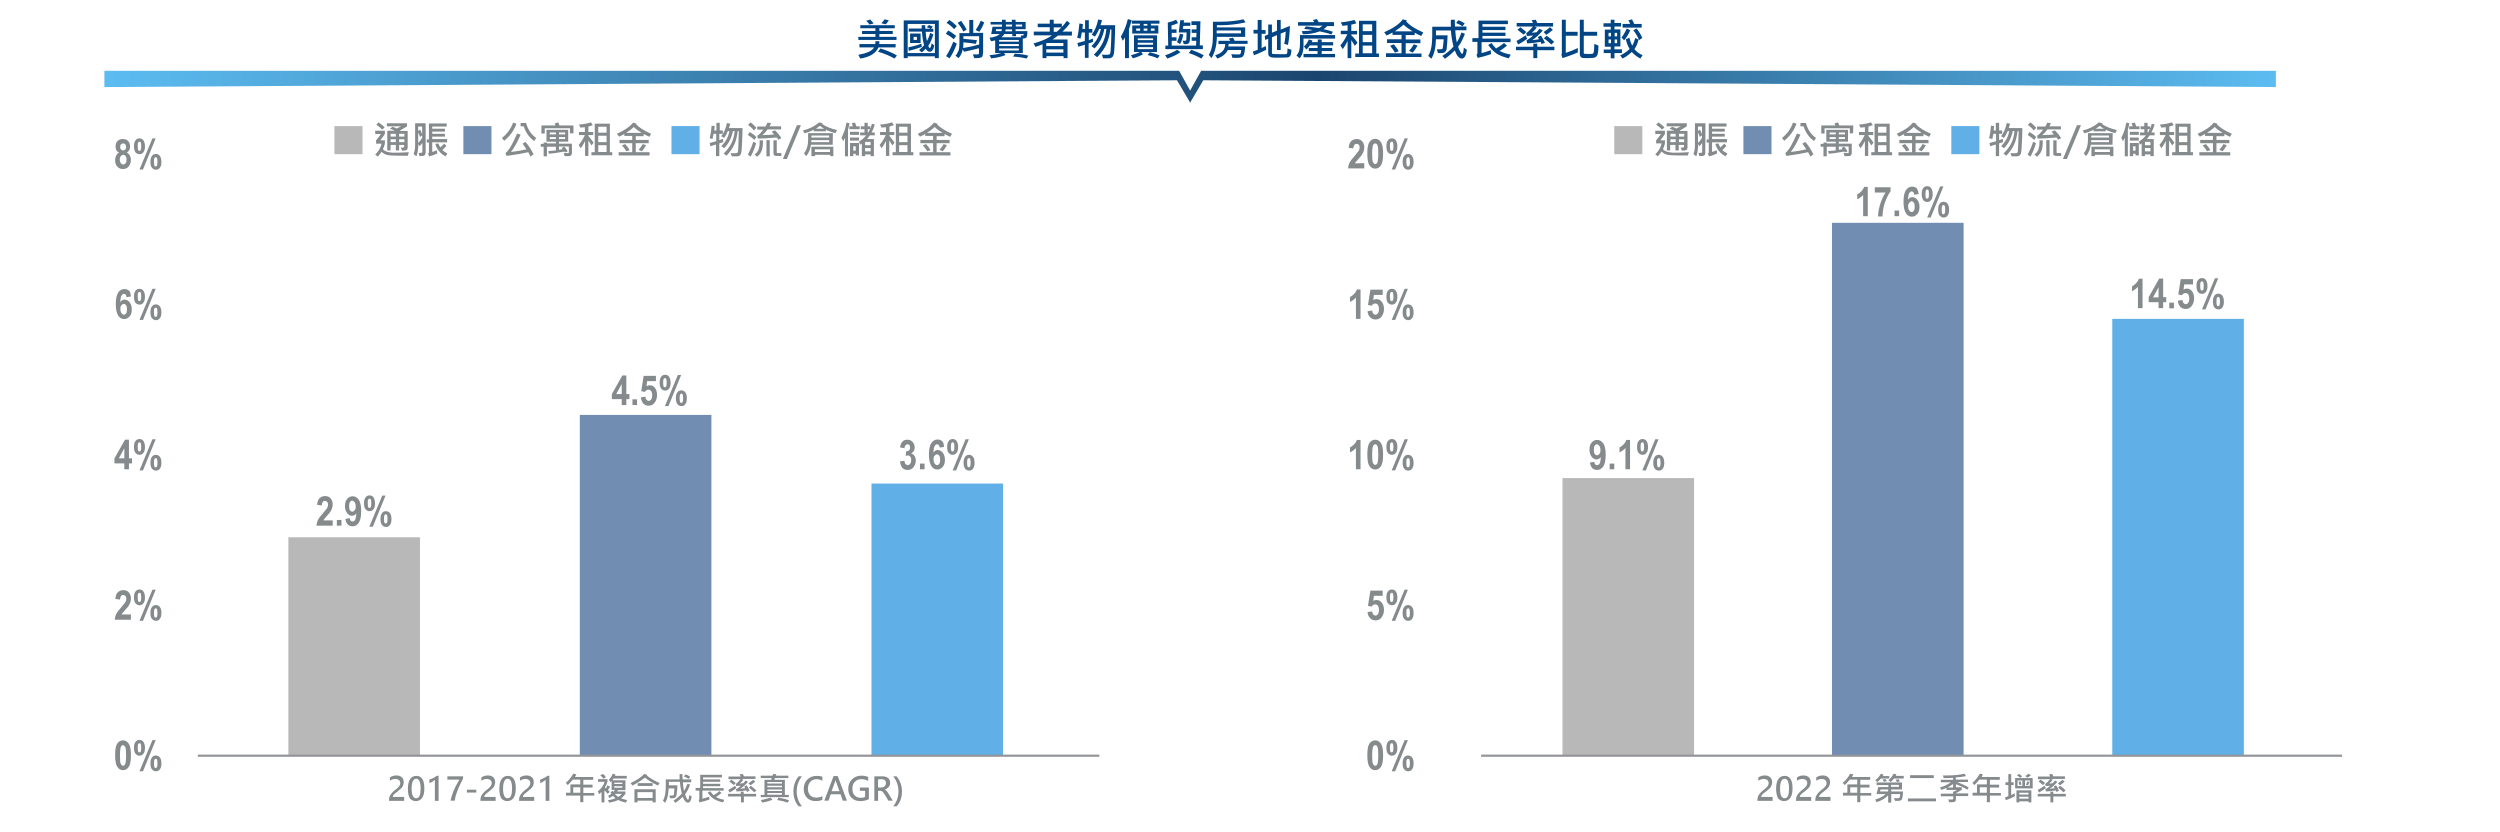 <?xml version="1.0" encoding="utf-8"?>
<!-- Generator: Adobe Illustrator 24.0.2, SVG Export Plug-In . SVG Version: 6.00 Build 0)  -->
<svg version="1.1" id="Layer_1" xmlns="http://www.w3.org/2000/svg" xmlns:xlink="http://www.w3.org/1999/xlink" x="0px" y="0px"
	 viewBox="0 0 1140 379.6" style="enable-background:new 0 0 1140 379.6;" xml:space="preserve">
<style type="text/css">
	.st0{fill:#858A8C;}
	.st1{fill:#B9B8B9;}
	.st2{fill:#718DB1;}
	.st3{fill:#60AFE7;}
	.st4{fill:none;stroke:#939598;stroke-miterlimit:10;}
	.st5{fill:#014585;}
	.st6{fill:url(#SVGID_1_);}
</style>
<g id="Layer_2_1_">
</g>
<g>
	<path class="st0" d="M56.1,337.6c1.1,0,1.9,0.5,2.6,1.5c0.7,1,1,2.8,1,5.3s-0.3,4.3-1,5.3s-1.5,1.5-2.6,1.5s-1.9-0.5-2.6-1.5
		s-1-2.8-1-5.4c0-2.5,0.3-4.3,1-5.3C54.2,338.1,55,337.6,56.1,337.6z M56.1,339.8c-0.4,0-0.8,0.3-1,0.8s-0.4,1.9-0.4,3.9
		s0.1,3.4,0.4,3.9s0.6,0.8,1,0.8s0.8-0.3,1-0.8s0.4-1.9,0.4-3.9c0-2.1-0.1-3.4-0.4-3.9S56.5,339.8,56.1,339.8z"/>
	<path class="st0" d="M61.1,341c0-1.2,0.2-2.1,0.7-2.7s1-0.9,1.8-0.9c0.8,0,1.4,0.3,1.8,0.9s0.7,1.5,0.7,2.7s-0.2,2.1-0.7,2.7
		s-1,0.9-1.8,0.9c-0.7,0-1.3-0.3-1.8-0.9C61.3,343.1,61.1,342.2,61.1,341z M62.8,341c0,0.9,0.1,1.4,0.2,1.7c0.1,0.3,0.3,0.4,0.6,0.4
		c0.2,0,0.4-0.1,0.6-0.4c0.1-0.3,0.2-0.8,0.2-1.7c0-0.9-0.1-1.4-0.2-1.7c-0.1-0.3-0.3-0.4-0.6-0.4c-0.2,0-0.4,0.1-0.6,0.4
		C62.8,339.6,62.8,340.1,62.8,341z M65.2,351.7h-1.6l5.9-14.2H71L65.2,351.7z M68.6,348.1c0-1.2,0.2-2.1,0.7-2.7
		c0.4-0.6,1-0.9,1.8-0.9c0.7,0,1.3,0.3,1.8,0.9s0.7,1.5,0.7,2.7s-0.2,2.1-0.7,2.7c-0.4,0.6-1,0.9-1.8,0.9c-0.7,0-1.3-0.3-1.8-0.9
		C68.8,350.3,68.6,349.4,68.6,348.1z M70.2,348.1c0,0.9,0.1,1.4,0.2,1.7c0.1,0.3,0.3,0.4,0.6,0.4s0.4-0.1,0.6-0.4
		c0.1-0.3,0.2-0.8,0.2-1.7c0-0.9-0.1-1.4-0.2-1.7c-0.1-0.3-0.3-0.4-0.6-0.4c-0.2,0-0.4,0.1-0.6,0.4
		C70.3,346.7,70.2,347.3,70.2,348.1z"/>
</g>
<g>
	<path class="st0" d="M59.7,280.2v2.4h-7.4c0.1-0.9,0.3-1.8,0.7-2.6s1.2-1.9,2.4-3.2c0.9-1.1,1.5-1.8,1.7-2.1
		c0.3-0.5,0.5-1.1,0.5-1.6c0-0.6-0.1-1-0.4-1.3c-0.3-0.3-0.6-0.5-1-0.5c-0.9,0-1.4,0.7-1.5,2.1l-2.1-0.3c0.1-1.4,0.5-2.4,1.1-3
		s1.5-1,2.5-1c1.2,0,2,0.4,2.6,1.1c0.6,0.8,0.9,1.6,0.9,2.6c0,0.6-0.1,1.1-0.2,1.6c-0.1,0.5-0.4,1-0.7,1.6c-0.3,0.5-0.8,1.2-1.6,2
		c-0.7,0.8-1.1,1.3-1.3,1.5s-0.3,0.5-0.4,0.7L59.7,280.2L59.7,280.2z"/>
	<path class="st0" d="M61.1,272.4c0-1.2,0.2-2.1,0.7-2.7s1-0.9,1.8-0.9c0.8,0,1.4,0.3,1.8,0.9s0.7,1.5,0.7,2.7s-0.2,2.1-0.7,2.7
		s-1,0.9-1.8,0.9c-0.7,0-1.3-0.3-1.8-0.9C61.3,274.6,61.1,273.7,61.1,272.4z M62.8,272.4c0,0.9,0.1,1.4,0.2,1.7
		c0.1,0.3,0.3,0.4,0.6,0.4c0.2,0,0.4-0.1,0.6-0.4c0.1-0.3,0.2-0.8,0.2-1.7c0-0.9-0.1-1.4-0.2-1.7c-0.1-0.3-0.3-0.4-0.6-0.4
		c-0.2,0-0.4,0.1-0.6,0.4C62.8,271,62.8,271.5,62.8,272.4z M65.2,283.1h-1.6l5.9-14.2H71L65.2,283.1z M68.6,279.5
		c0-1.2,0.2-2.1,0.7-2.7c0.4-0.6,1-0.9,1.8-0.9c0.7,0,1.3,0.3,1.8,0.9s0.7,1.5,0.7,2.7s-0.2,2.1-0.7,2.7c-0.4,0.6-1,0.9-1.8,0.9
		c-0.7,0-1.3-0.3-1.8-0.9C68.8,281.7,68.6,280.8,68.6,279.5z M70.2,279.5c0,0.9,0.1,1.4,0.2,1.7c0.1,0.3,0.3,0.4,0.6,0.4
		s0.4-0.1,0.6-0.4c0.1-0.3,0.2-0.8,0.2-1.7c0-0.9-0.1-1.4-0.2-1.7c-0.1-0.3-0.3-0.4-0.6-0.4c-0.2,0-0.4,0.1-0.6,0.4
		C70.3,278.1,70.2,278.7,70.2,279.5z"/>
</g>
<g>
	<path class="st0" d="M56.7,214v-2.7h-4.5V209l4.8-8.5h1.8v8.5h1.4v2.3h-1.4v2.7H56.7z M56.7,209v-4.6l-2.5,4.6H56.7z"/>
	<path class="st0" d="M61.1,203.8c0-1.2,0.2-2.1,0.7-2.7s1-0.9,1.8-0.9c0.8,0,1.4,0.3,1.8,0.9s0.7,1.5,0.7,2.7s-0.2,2.1-0.7,2.7
		s-1,0.9-1.8,0.9c-0.7,0-1.3-0.3-1.8-0.9C61.3,206,61.1,205.1,61.1,203.8z M62.8,203.8c0,0.9,0.1,1.4,0.2,1.7
		c0.1,0.3,0.3,0.4,0.6,0.4c0.2,0,0.4-0.1,0.6-0.4c0.1-0.3,0.2-0.8,0.2-1.7s-0.1-1.4-0.2-1.7s-0.3-0.4-0.6-0.4
		c-0.2,0-0.4,0.1-0.6,0.4C62.8,202.4,62.8,203,62.8,203.8z M65.2,214.5h-1.6l5.9-14.2H71L65.2,214.5z M68.6,211
		c0-1.2,0.2-2.1,0.7-2.7c0.4-0.6,1-0.9,1.8-0.9c0.7,0,1.3,0.3,1.8,0.9s0.7,1.5,0.7,2.7s-0.2,2.1-0.7,2.7c-0.4,0.6-1,0.9-1.8,0.9
		c-0.7,0-1.3-0.3-1.8-0.9C68.8,213.1,68.6,212.2,68.6,211z M70.2,211c0,0.9,0.1,1.4,0.2,1.7s0.3,0.4,0.6,0.4s0.4-0.1,0.6-0.4
		c0.1-0.3,0.2-0.8,0.2-1.7s-0.1-1.4-0.2-1.7s-0.3-0.4-0.6-0.4c-0.2,0-0.4,0.1-0.6,0.4C70.3,209.5,70.2,210.1,70.2,211z"/>
</g>
<g>
	<rect x="131.5" y="245" class="st1" width="60" height="99.6"/>
	<g>
		<path class="st0" d="M151.7,237.3v2.4h-7.4c0.1-0.9,0.3-1.8,0.7-2.6s1.2-1.9,2.4-3.2c0.9-1.1,1.5-1.8,1.7-2.1
			c0.3-0.5,0.5-1.1,0.5-1.6c0-0.6-0.1-1-0.4-1.3c-0.3-0.3-0.6-0.5-1-0.5c-0.9,0-1.4,0.7-1.5,2.1l-2.1-0.3c0.1-1.4,0.5-2.4,1.1-3
			s1.5-1,2.5-1c1.2,0,2,0.4,2.6,1.1c0.6,0.8,0.9,1.6,0.9,2.6c0,0.6-0.1,1.1-0.2,1.6c-0.1,0.5-0.4,1-0.7,1.6c-0.3,0.5-0.8,1.2-1.6,2
			c-0.7,0.8-1.1,1.3-1.3,1.5s-0.3,0.5-0.4,0.7H151.7z"/>
		<path class="st0" d="M153.6,239.7v-2.6h2.1v2.6H153.6z"/>
		<path class="st0" d="M157.5,236.6l2-0.3c0.1,1,0.5,1.5,1.2,1.5c0.5,0,0.9-0.2,1.2-0.7s0.5-1.5,0.6-3c-0.3,0.4-0.6,0.7-0.9,0.8
			c-0.3,0.2-0.7,0.3-1.1,0.3c-0.8,0-1.6-0.4-2.2-1.2s-1-1.9-1-3.2c0-1.4,0.3-2.5,1-3.3s1.5-1.2,2.5-1.2c1.1,0,2,0.5,2.8,1.6
			c0.7,1,1.1,2.8,1.1,5.2c0,2.5-0.4,4.2-1.1,5.3c-0.8,1.1-1.7,1.6-2.9,1.6c-0.8,0-1.5-0.3-2.1-0.8
			C158,238.5,157.6,237.7,157.5,236.6z M162.2,230.9c0-0.8-0.2-1.5-0.5-1.9s-0.7-0.7-1.1-0.7c-0.4,0-0.7,0.2-1,0.6s-0.4,1-0.4,1.9
			s0.1,1.5,0.4,1.9c0.3,0.4,0.6,0.6,1.1,0.6c0.4,0,0.7-0.2,1-0.6C162.1,232.3,162.2,231.7,162.2,230.9z"/>
		<path class="st0" d="M166,229.5c0-1.2,0.2-2.1,0.7-2.7s1-0.9,1.8-0.9s1.4,0.3,1.8,0.9s0.7,1.5,0.7,2.7s-0.2,2.1-0.7,2.7
			s-1,0.9-1.8,0.9c-0.7,0-1.3-0.3-1.8-0.9C166.2,231.7,166,230.8,166,229.5z M167.7,229.5c0,0.9,0.1,1.4,0.2,1.7
			c0.1,0.3,0.3,0.4,0.6,0.4c0.2,0,0.4-0.1,0.6-0.4c0.1-0.3,0.2-0.8,0.2-1.7s-0.1-1.4-0.2-1.7c-0.1-0.3-0.3-0.4-0.6-0.4
			c-0.2,0-0.4,0.1-0.6,0.4C167.7,228.1,167.7,228.7,167.7,229.5z M170,240.2h-1.6l5.9-14.2h1.5L170,240.2z M173.5,236.7
			c0-1.2,0.2-2.1,0.7-2.7c0.4-0.6,1-0.9,1.8-0.9c0.7,0,1.3,0.3,1.8,0.9s0.7,1.5,0.7,2.7s-0.2,2.1-0.7,2.7c-0.4,0.6-1,0.9-1.8,0.9
			c-0.7,0-1.3-0.3-1.8-0.9S173.5,237.9,173.5,236.7z M175.1,236.6c0,0.9,0.1,1.4,0.2,1.7c0.1,0.3,0.3,0.4,0.6,0.4s0.4-0.1,0.6-0.4
			c0.1-0.3,0.2-0.8,0.2-1.7s-0.1-1.4-0.2-1.7c-0.1-0.3-0.3-0.4-0.6-0.4c-0.2,0-0.4,0.1-0.6,0.4C175.2,235.2,175.1,235.8,175.1,236.6
			z"/>
	</g>
</g>
<g>
	<rect x="264.4" y="189.2" class="st2" width="60" height="155.3"/>
	<g>
		<path class="st0" d="M283.5,184.7V182H279v-2.3l4.8-8.5h1.8v8.5h1.4v2.3h-1.4v2.7H283.5z M283.5,179.7v-4.6l-2.5,4.6H283.5z"/>
		<path class="st0" d="M288.4,184.7v-2.6h2.1v2.6H288.4z"/>
		<path class="st0" d="M292.2,181.2l2.1-0.3c0.1,0.6,0.2,1.1,0.5,1.4c0.3,0.3,0.6,0.5,1,0.5s0.8-0.2,1.1-0.6s0.5-1.1,0.5-2
			c0-0.8-0.2-1.5-0.5-1.9s-0.7-0.6-1.2-0.6c-0.6,0-1.2,0.3-1.6,1l-1.7-0.3l1.1-7h5.6v2.4h-4l-0.3,2.3c0.5-0.3,1-0.4,1.5-0.4
			c0.9,0,1.6,0.3,2.2,1c0.8,0.9,1.1,2,1.1,3.5c0,1.2-0.3,2.3-1,3.3s-1.6,1.5-2.8,1.5c-1,0-1.8-0.3-2.5-1
			C292.8,183.3,292.4,182.4,292.2,181.2z"/>
		<path class="st0" d="M300.8,174.5c0-1.2,0.2-2.1,0.7-2.7c0.4-0.6,1-0.9,1.8-0.9s1.4,0.3,1.8,0.9c0.4,0.6,0.7,1.5,0.7,2.7
			s-0.2,2.1-0.7,2.7s-1,0.9-1.8,0.9c-0.7,0-1.3-0.3-1.8-0.9S300.8,175.7,300.8,174.5z M302.4,174.5c0,0.9,0.1,1.4,0.2,1.7
			s0.3,0.4,0.6,0.4c0.2,0,0.4-0.1,0.6-0.4c0.1-0.3,0.2-0.8,0.2-1.7s-0.1-1.4-0.2-1.7s-0.3-0.4-0.6-0.4c-0.2,0-0.4,0.1-0.6,0.4
			C302.5,173.1,302.4,173.6,302.4,174.5z M304.8,185.2h-1.6l5.9-14.2h1.5L304.8,185.2z M308.2,181.6c0-1.2,0.2-2.1,0.7-2.7
			c0.4-0.6,1-0.9,1.8-0.9c0.7,0,1.3,0.3,1.8,0.9s0.7,1.5,0.7,2.7s-0.2,2.1-0.7,2.7c-0.4,0.6-1,0.9-1.8,0.9c-0.7,0-1.3-0.3-1.8-0.9
			C308.5,183.8,308.2,182.9,308.2,181.6z M309.9,181.6c0,0.9,0.1,1.4,0.2,1.7s0.3,0.4,0.6,0.4s0.4-0.1,0.6-0.4
			c0.1-0.3,0.2-0.8,0.2-1.7s-0.1-1.4-0.2-1.7s-0.3-0.4-0.6-0.4c-0.2,0-0.4,0.1-0.6,0.4C310,180.2,309.9,180.8,309.9,181.6z"/>
	</g>
</g>
<g>
	<path class="st0" d="M186.4,69.4L186,71c-1,0-2,0-2.8,0c-3.3,0-5.5-0.1-6.5-0.3s-1.9-0.7-2.7-1.5c-0.6,0.8-1.1,1.5-1.7,2.2
		l-1.2-0.9c1.6-1.6,2.5-3.2,2.9-5h-2.5V64c1-1.2,1.7-2.1,2.2-2.9h-2.6v-1.5h4.4v1.5c-0.6,0.9-1.2,1.8-2.1,2.9h2.1v1.5
		c-0.2,0.9-0.5,1.7-0.9,2.5c0.4,0.5,1,0.9,1.6,1.1c0.7,0.3,1.5,0.4,2.6,0.5c1,0,2.1,0,3.2,0C183.7,69.5,185.2,69.5,186.4,69.4z
		 M175.4,58.1l-1.1,1c-0.9-0.9-1.8-1.7-2.7-2.2l1-1.1C173.8,56.6,174.7,57.3,175.4,58.1z M185.9,67.3c0,0.5-0.2,0.8-0.5,1.1
		c-0.3,0.2-1,0.3-2.1,0.3l-0.5-1.4c0.3,0,0.6,0,0.8,0c0.5,0,0.7-0.1,0.7-0.4v-0.8H182v2.5h-1.5v-2.5h-2.4v2.5h-1.5v-9h3.4
		c-0.6-0.3-1.3-0.6-2.2-0.9l1.2-0.9c0.7,0.3,1.4,0.5,1.9,0.8c0.7-0.3,1.4-0.7,2-1h-6.5v-1.4h9.2v1.4c-1.2,0.7-2.2,1.4-3.2,1.9
		l0.2,0.2h3.3V67.3z M180.5,62.3V61h-2.4v1.3H180.5z M180.5,64.8v-1.3h-2.4v1.3H180.5z M184.4,62.3V61H182v1.3H184.4z M184.4,64.8
		v-1.3H182v1.3H184.4z"/>
	<path class="st0" d="M194,69.8c0,0.5-0.2,0.9-0.5,1.1s-1.1,0.3-2.2,0.3l-0.4-1.5c0.2,0,0.4,0,0.6,0c0.5,0,0.8,0,0.9-0.1
		c0.1,0,0.2-0.1,0.2-0.3v-4.1l-1.2,1.5l-0.6-1c-0.1,2.4-0.4,4.3-0.9,5.6l-1.3-1.1c0.5-1.2,0.7-2.5,0.7-4v-10h4.8v13.6H194z
		 M192.5,61.3v-3.6h-1.8v2l0.9-0.6C192,59.9,192.3,60.6,192.5,61.3z M192.5,62.9v-1.2l-1,0.8c-0.1-0.6-0.4-1.3-0.8-2.1v4.8
		C191.4,64.5,192,63.7,192.5,62.9z M203.9,64.9h-6.8v4.4c0.7-0.2,1.4-0.5,2.1-0.8l0.2,1.5c-1.5,0.7-2.8,1.1-3.7,1.3l-0.5-1.3
		c0.3-0.1,0.4-0.3,0.4-0.5V65h-1v-1.4h1v-7.3h8.1v1.4h-6.6v1h5.8V60h-5.8v1h5.8v1.3h-5.8v1.1h6.8V64.9z M204,70l-0.8,1.3
		c-1.2-0.6-2.2-1.4-3-2.4c-0.9-1-1.4-2.1-1.7-3.3l1.4-0.2c0.3,0.8,0.6,1.4,0.9,1.8c0.5-0.4,1.1-1,1.7-1.7l1.1,1
		c-0.5,0.6-1.2,1.2-1.9,1.9C202.1,68.8,202.9,69.4,204,70z"/>
</g>
<g>
	<path class="st0" d="M235.5,56.4c-1.1,3.1-3,5.7-5.6,7.8l-1-1.3c2.3-1.8,4-4.1,5.1-7L235.5,56.4z M243.3,70.4l-1.4,1
		c-0.3-0.8-0.7-1.4-1-2c-2.7,0.6-6,1.2-9.9,1.7l-0.5-1.3c1.5-1.1,3.2-4,5.3-8.9l1.6,0.5c-1.4,3.3-2.9,6-4.4,7.9
		c2.6-0.3,5-0.7,7.1-1.2c-0.4-0.6-1-1.5-1.8-2.6l1.3-0.8C241.1,66.4,242.3,68.3,243.3,70.4z M244.5,62.9l-0.9,1.4
		c-2.2-1.5-3.8-3.8-4.8-6.7h-1.4v-1.5h2.5C240.7,59.1,242.3,61.4,244.5,62.9z"/>
	<path class="st0" d="M260.8,69.7c0,1-0.5,1.5-1.5,1.5c-1.1,0-1.7,0-1.8,0l-0.4-1.4c0.2,0,0.8,0,2,0c0.2,0,0.3-0.1,0.3-0.3v-2.7
		h-4.5v1.5c0.7-0.1,1.2-0.2,1.7-0.3c-0.3-0.3-0.4-0.5-0.5-0.6l1.3-0.5c0.5,0.6,1,1.3,1.5,2.1l-1.2,0.5c-0.1-0.1-0.1-0.2-0.3-0.4
		c-3.2,0.6-5.6,0.9-7.1,1l-0.3-1.2c1-0.1,2.2-0.2,3.5-0.3v-1.7h-4.1v4.4h-1.5v-4.4h-1.3v-1.3h1.3V65h1.5v0.4h4.1v-0.8h-4.3v-5.4h9.9
		v5.4h-4.2v0.9h5.9V69.7z M261.4,60.8h-1.5v-2.3h-11.5v2.4h-1.5v-3.7h6.4c-0.1-0.3-0.2-0.6-0.4-0.9l1.6-0.5c0.3,0.5,0.5,1,0.6,1.4
		h6.4v3.6H261.4z M253.5,61.3v-0.9h-2.8v0.9H253.5z M253.5,63.4v-0.9h-2.8v0.9H253.5z M257.7,61.3v-0.9h-2.8v0.9H257.7z M257.7,63.4
		v-0.9h-2.8v0.9H257.7z"/>
	<path class="st0" d="M270.7,65.1l-1,1.2c-0.6-1-1.1-1.8-1.4-2.3v7.1h-1.5v-6.8c-0.6,1.2-1.2,2.3-2,3.3l-0.9-1.5
		c1.1-1.3,2-2.8,2.8-4.5H264v-1.4h2.7V58l-2,0.2l-0.7-1.4c2-0.1,3.8-0.5,5.5-1l0.8,1.3c-0.6,0.2-1.3,0.4-2,0.6v2.5h2.2v1.4h-2.2V62
		C269.3,63.2,270.1,64.2,270.7,65.1z M279.2,70.8h-9.5v-1.4h1.5v-13h6.9v13h1.1V70.8z M276.6,60.5v-2.7h-3.8v2.7H276.6z M276.6,64.8
		v-2.9h-3.8v2.9H276.6z M276.6,69.3v-3.1h-3.8v3.1H276.6z"/>
	<path class="st0" d="M296.9,61l-0.8,1.4c-0.8-0.4-1.7-0.8-2.6-1.3v1h-3.6v1.7h5.9v1.5h-5.9v4.1h6.3v1.5h-14.1v-1.5h6.2v-4.1h-5.8
		v-1.5h5.8V62h-3.6v-0.9c-0.7,0.4-1.4,0.8-2.4,1.2l-1-1.3c3.6-1.6,6-3.3,7.4-5.1l1.6,0.5c0,0.1-0.1,0.2-0.2,0.3
		C291.4,58.1,293.7,59.6,296.9,61z M287.1,68.5l-1.5,0.5c-0.4-0.8-1.1-1.7-2-2.7l1.5-0.6C286,66.7,286.7,67.6,287.1,68.5z
		 M292.6,60.6c-1.5-0.9-2.7-1.8-3.6-2.7c-1,1-2.2,1.9-3.5,2.7H292.6z M294.6,66.2c-0.6,1.1-1.2,2-1.9,2.8l-1.5-0.7
		c0.7-0.7,1.3-1.6,1.9-2.6L294.6,66.2z"/>
</g>
<g>
	<path class="st0" d="M184.3,363.6v1.6h-6.9v-0.6c0-0.7,0.2-1.4,0.6-2.1c0.4-0.6,1-1.3,1.7-1.9c0.9-0.7,1.6-1.2,1.9-1.6
		c0.3-0.3,0.6-0.7,0.7-1c0.2-0.3,0.2-0.6,0.2-1c0-0.5-0.2-1-0.6-1.3c-0.4-0.3-0.9-0.5-1.6-0.5c-0.9,0-1.7,0.3-2.5,0.8v-1.5
		c0.9-0.6,1.9-0.9,3-0.9c1,0,1.8,0.3,2.4,0.8s0.9,1.3,0.9,2.3c0,0.5-0.1,1-0.3,1.5c-0.2,0.4-0.4,0.9-0.8,1.2s-0.9,0.9-1.7,1.5
		c-0.7,0.5-1.2,0.9-1.4,1.1s-0.4,0.5-0.6,0.7c-0.1,0.2-0.2,0.5-0.2,0.7h5.2V363.6z"/>
	<path class="st0" d="M186,359.8c0-2,0.3-3.5,1-4.5s1.6-1.5,2.9-1.5c2.4,0,3.6,1.9,3.6,5.7c0,1.9-0.3,3.3-1,4.3s-1.6,1.5-2.9,1.5
		c-1.2,0-2.1-0.5-2.8-1.4C186.3,362.9,186,361.6,186,359.8z M187.7,359.7c0,2.8,0.7,4.3,2.1,4.3c1.4,0,2-1.5,2-4.4
		c0-3-0.7-4.5-2-4.5C188.4,355.1,187.7,356.7,187.7,359.7z"/>
	<path class="st0" d="M200,353.7v11.5h-1.7v-9.6c-0.4,0.3-0.8,0.6-1.2,0.9s-0.9,0.4-1.3,0.6v-1.6c1.2-0.4,2.3-0.9,3.3-1.7L200,353.7
		L200,353.7z"/>
	<path class="st0" d="M211.1,355.2c-0.9,1.7-1.6,3.1-2,4.1s-0.8,2-1.1,2.9s-0.5,1.9-0.6,2.9h-1.9c0.2-1.4,0.7-2.9,1.3-4.4
		s1.5-3.2,2.7-5.2H204V354h7.2L211.1,355.2L211.1,355.2z"/>
	<path class="st0" d="M217.2,361.4h-4.3v-1.3h4.3V361.4z"/>
	<path class="st0" d="M226,363.6v1.6h-6.9v-0.6c0-0.7,0.2-1.4,0.6-2.1c0.4-0.6,1-1.3,1.7-1.9c0.9-0.7,1.6-1.2,1.9-1.6
		c0.3-0.3,0.6-0.7,0.7-1c0.2-0.3,0.2-0.6,0.2-1c0-0.5-0.2-1-0.6-1.3c-0.4-0.3-0.9-0.5-1.6-0.5c-0.9,0-1.7,0.3-2.5,0.8v-1.5
		c0.9-0.6,1.9-0.9,3-0.9c1,0,1.8,0.3,2.4,0.8s0.9,1.3,0.9,2.3c0,0.5-0.1,1-0.3,1.5c-0.2,0.4-0.4,0.9-0.8,1.2s-0.9,0.9-1.7,1.5
		c-0.7,0.5-1.2,0.9-1.4,1.1s-0.4,0.5-0.6,0.7c-0.1,0.2-0.2,0.5-0.2,0.7h5.2V363.6z"/>
	<path class="st0" d="M227.7,359.8c0-2,0.3-3.5,1-4.5s1.6-1.5,2.9-1.5c2.4,0,3.6,1.9,3.6,5.7c0,1.9-0.3,3.3-1,4.3s-1.6,1.5-2.9,1.5
		c-1.2,0-2.1-0.5-2.8-1.4C228,362.9,227.7,361.6,227.7,359.8z M229.4,359.7c0,2.8,0.7,4.3,2.1,4.3c1.4,0,2-1.5,2-4.4
		c0-3-0.7-4.5-2-4.5C230.1,355.1,229.4,356.7,229.4,359.7z"/>
	<path class="st0" d="M243.6,363.6v1.6h-6.9v-0.6c0-0.7,0.2-1.4,0.6-2.1c0.4-0.6,1-1.3,1.7-1.9c0.9-0.7,1.6-1.2,1.9-1.6
		c0.3-0.3,0.6-0.7,0.7-1c0.2-0.3,0.2-0.6,0.2-1c0-0.5-0.2-1-0.6-1.3c-0.4-0.3-0.9-0.5-1.6-0.5c-0.9,0-1.7,0.3-2.5,0.8v-1.5
		c0.9-0.6,1.9-0.9,3-0.9c1,0,1.8,0.3,2.4,0.8s0.9,1.3,0.9,2.3c0,0.5-0.1,1-0.3,1.5c-0.2,0.4-0.4,0.9-0.8,1.2s-0.9,0.9-1.7,1.5
		c-0.7,0.5-1.2,0.9-1.4,1.1s-0.4,0.5-0.6,0.7c-0.1,0.2-0.2,0.5-0.2,0.7h5.2V363.6z"/>
	<path class="st0" d="M250.5,353.7v11.5h-1.7v-9.6c-0.4,0.3-0.8,0.6-1.2,0.9s-0.9,0.4-1.3,0.6v-1.6c1.2-0.4,2.3-0.9,3.3-1.7
		L250.5,353.7L250.5,353.7z"/>
	<path class="st0" d="M271,362.8h-5v3h-1.4v-3h-6.5v-1.3h2v-3.8h4.5v-2.2h-3.4c-0.8,1-1.6,1.8-2.3,2.5l-0.9-1
		c1.4-1.2,2.5-2.6,3.4-4.2l1.4,0.3c-0.1,0.4-0.4,0.8-0.6,1.2h8.3v1.3H266v2.2h4.2v1.3H266v2.5h5V362.8z M264.6,361.5V359h-3.2v2.5
		H264.6z"/>
	<path class="st0" d="M278.2,358.7c-0.2,0.5-0.6,1-1,1.5c0.3,0.3,0.6,0.6,0.8,0.9l-0.9,0.9c-0.5-0.7-1-1.2-1.5-1.6v5.5h-1.3v-4.8
		c-0.5,0.5-0.8,0.8-1.1,1l-0.6-1.2c1.7-1.4,2.7-2.9,3.1-4.4h-3v-1.2h4.3v1.2c-0.3,1-0.7,1.9-1.2,2.6l0.4,0.4
		c0.3-0.3,0.5-0.8,0.8-1.4L278.2,358.7z M276.3,354.4l-1.1,0.7c-0.5-0.7-1-1.2-1.5-1.5l1.2-0.7C275.5,353.3,276,353.9,276.3,354.4z
		 M286,364.8l-0.6,1.2c-1.4-0.3-2.5-0.7-3.5-1.2c-1.3,0.6-2.7,1-4.1,1.2l-0.6-1.1c1.5-0.2,2.6-0.5,3.5-0.9c-0.4-0.3-0.8-0.7-1.2-1.1
		c-0.5,0.4-1,0.7-1.6,1l-0.6-1c0.8-0.5,1.3-0.7,1.5-0.9c-0.2-0.3-0.3-0.5-0.4-0.7l1-0.7c0.1,0.2,0.3,0.4,0.3,0.5
		c0.3-0.4,0.6-0.7,0.7-0.9h-1.5v-4c-0.1,0.1-0.3,0.3-0.5,0.4l-0.8-1c0.8-0.8,1.4-1.7,1.8-2.8l1.3,0.4c-0.1,0.2-0.2,0.4-0.3,0.6h5.4
		v1.2h-6c-0.1,0.2-0.3,0.5-0.5,0.8h5.9v4.5h-3.4c0,0.1-0.1,0.2-0.2,0.3s-0.2,0.3-0.2,0.3h3.8v1.1c-0.7,0.9-1.3,1.6-2,2
		C284.3,364.5,285.2,364.7,286,364.8z M283.8,357.5v-0.6h-3.7v0.6H283.8z M283.8,359.2v-0.7h-3.7v0.7H283.8z M283.6,362h-3.1
		l-0.1,0.1c0.5,0.5,1,1,1.6,1.3C282.5,363.1,283,362.6,283.6,362z"/>
	<path class="st0" d="M300.8,357.1l-0.8,1.1c-2.3-1.1-4.3-2.3-5.9-3.6c-1.5,1.2-3.4,2.4-5.7,3.6l-0.9-1.1c2.8-1.3,4.9-2.7,6.3-4.2
		l1.4,0.5c-0.1,0.1-0.2,0.2-0.2,0.3C296.5,354.9,298.4,356,300.8,357.1z M299,365.9h-1.4v-0.8h-6.9v0.8h-1.4v-6h9.7L299,365.9
		L299,365.9z M297.6,363.9v-2.7h-6.9v2.7H297.6z M297.6,358.4h-6.8v-1.3h6.8V358.4z"/>
	<path class="st0" d="M315.4,363.1c-0.2,2-0.8,2.9-1.7,2.9c-0.9,0-1.7-0.9-2.4-2.7c-1,1.1-2.1,2-3.3,2.8l-0.9-1
		c1.6-1,2.8-2.1,3.8-3.2c-0.4-1.7-0.7-3.5-0.9-5.4h-5v1.6h3.9c0,1.2-0.1,2.2-0.2,2.8s-0.1,1.2-0.2,1.6c0,0.4-0.2,0.7-0.4,0.9
		c-0.2,0.3-0.4,0.4-0.7,0.5c-0.3,0.1-0.7,0.1-1.1,0.1c-0.2,0-0.5,0-0.7,0l-0.4-1.2c0.3,0,0.6,0,0.8,0c0.7,0,1.1-0.1,1.2-0.2
		c0.1-0.2,0.2-0.6,0.2-1.3c0.1-0.7,0.1-1.3,0.1-1.8h-2.6c-0.1,2.8-0.6,5-1.6,6.6l-1-1c0.9-1.5,1.3-3.7,1.3-6.6v-3.1h6.3
		c0-0.8,0-1.6,0-2.4h1.3c0,0.2,0,0.5,0,0.8c0,0.5,0,1,0.1,1.6h3.9v1.3h-3.8c0.1,1.4,0.2,2.7,0.5,4c0.6-0.9,1.1-2,1.6-3.3l1.2,0.4
		c-0.7,1.8-1.4,3.2-2.3,4.4c0.2,0.6,0.4,1.1,0.6,1.6c0.3,0.5,0.4,0.7,0.5,0.8c0.1,0,0.1,0.1,0.2,0.1s0.2,0,0.2-0.1
		c0.1-0.1,0.1-0.3,0.2-0.7c0.1-0.4,0.1-0.8,0.2-1.3L315.4,363.1z M314.7,354.2l-0.7,1c-0.5-0.4-1.2-0.8-2.1-1.1l0.7-1
		C313.4,353.4,314.1,353.7,314.7,354.2z"/>
	<path class="st0" d="M330.1,360.5h-9.8v3.7c0.9-0.2,1.9-0.5,3.1-0.9l0.1,1.3c-1.6,0.5-3.1,1-4.5,1.3l-0.4-1.1
		c0.2-0.1,0.3-0.3,0.3-0.5v-3.8h-1.7v-1.2h2.1v-6h9.9v1.2h-8.6v0.9h7.8v1.1h-7.8v0.9h7.8v1.1h-7.8v0.9h9.4v1.1H330.1z M330.3,364.7
		l-0.6,1.2c-1.8-0.4-3.2-1-4.2-1.6s-1.9-1.6-2.8-2.9l1.2-0.6c0.4,0.6,0.9,1.3,1.5,1.8c1.1-0.6,2-1.2,2.6-1.9l1,0.9
		c-0.9,0.8-1.8,1.4-2.5,1.8C327.3,364,328.6,364.4,330.3,364.7z"/>
	<path class="st0" d="M344.9,363.2h-5.7v2.7h-1.3v-2.7H332V362h5.8v-1h1.3v1h5.7v1.2H344.9z M335.8,359.4c-1.1,0.8-2.2,1.5-3.1,2
		l-0.6-1.2c0.9-0.4,1.9-1.1,3.1-1.9L335.8,359.4z M344.6,355.2h-6.4l0.8,0.4c-0.6,0.7-1.1,1.2-1.7,1.7c0.5,0,1.1-0.1,1.7-0.2l1-1.2
		l1.1,0.6c-1.2,1.4-2.4,2.5-3.6,3.2c0.6-0.1,1.4-0.2,2.3-0.3c-0.1-0.3-0.3-0.5-0.4-0.8l1.1-0.5c0.6,0.9,1,1.8,1.3,2.5l-1.2,0.5
		c-0.1-0.3-0.2-0.5-0.3-0.7c-1.6,0.3-3.1,0.5-4.5,0.5l-0.2-1c0.9-0.5,1.6-1,2.2-1.6c-0.6,0.1-1.3,0.1-2.1,0.1l-0.2-0.9
		c0.8-0.6,1.6-1.4,2.2-2.2h-5.5v-1.2h5.5c-0.1-0.3-0.2-0.7-0.4-1l1.4-0.2c0.3,0.5,0.4,0.8,0.5,1.1h5.3v1.2H344.6z M335.5,357.1
		l-0.9,0.9c-0.5-0.5-1.2-1-2-1.6l0.9-0.9C334.2,356,334.9,356.5,335.5,357.1z M344.4,356.4c-0.7,0.6-1.4,1.2-2.2,1.7l-0.9-0.9
		c0.7-0.5,1.4-1,2.1-1.6L344.4,356.4z M344.9,360.4l-0.9,0.9c-0.9-0.8-1.7-1.5-2.5-2.1l0.9-0.9C343.3,359,344.1,359.7,344.9,360.4z"
		/>
	<path class="st0" d="M352.2,364.7c-1.4,0.6-3,1-4.6,1.3l-0.7-1.2c1.5-0.2,3-0.6,4.5-1.1L352.2,364.7z M359.7,363.5h-12.8v-1h1.7
		v-6.9h3c0.1-0.2,0.2-0.4,0.3-0.8h-5v-1.1h5.4c0.1-0.3,0.2-0.6,0.3-0.8l1.4,0.2c-0.1,0.3-0.2,0.5-0.2,0.6h5.7v1.1h-6.1
		c-0.1,0.2-0.2,0.4-0.3,0.8h4.8v6.9h1.8L359.7,363.5L359.7,363.5z M356.6,357.3v-0.7h-6.7v0.7H356.6z M356.6,359v-0.7h-6.7v0.7
		H356.6z M356.6,360.7V360h-6.7v0.7H356.6z M356.6,362.4v-0.8h-6.7v0.8H356.6z M359.8,364.9l-0.6,1.1c-1.4-0.5-3-0.9-4.8-1.2
		l0.6-1.1C356.8,364,358.4,364.4,359.8,364.9z"/>
	<path class="st0" d="M364.2,367.7c-1.6-1.8-2.4-4.1-2.4-6.8c0-2.7,0.8-5,2.4-6.9h1.5c-1.6,2-2.4,4.3-2.4,6.9s0.8,4.8,2.4,6.8H364.2
		z"/>
	<path class="st0" d="M375,364.7c-0.8,0.4-1.9,0.6-3.1,0.6c-1.6,0-2.9-0.5-3.9-1.5s-1.5-2.4-1.5-4c0-1.7,0.5-3.2,1.6-4.3
		c1.1-1.1,2.5-1.7,4.2-1.7c1.1,0,2,0.1,2.7,0.4v1.8c-0.8-0.4-1.7-0.7-2.6-0.7c-1.2,0-2.2,0.4-2.9,1.2c-0.7,0.8-1.1,1.8-1.1,3.1
		c0,1.2,0.3,2.2,1,3s1.6,1.1,2.8,1.1c1.1,0,2-0.2,2.8-0.7V364.7z"/>
	<path class="st0" d="M386.2,365.1h-1.9l-1-2.9h-4.5l-1,2.9h-1.9l4.2-11.2h1.9L386.2,365.1z M382.8,360.8l-1.6-4.4
		c-0.1-0.2-0.1-0.4-0.2-0.8h0c0,0.3-0.1,0.6-0.2,0.8l-1.6,4.4H382.8z"/>
	<path class="st0" d="M396.2,364.4c-1.1,0.6-2.4,0.9-3.9,0.9c-1.7,0-3-0.5-4-1.5s-1.5-2.4-1.5-4.1s0.6-3.2,1.7-4.3s2.5-1.7,4.3-1.7
		c1.2,0,2.2,0.2,3.1,0.6v1.8c-0.9-0.5-1.9-0.8-3.2-0.8c-1.2,0-2.1,0.4-2.9,1.2c-0.8,0.8-1.1,1.8-1.1,3.1c0,1.3,0.3,2.4,1,3.1
		s1.6,1.1,2.8,1.1c0.8,0,1.4-0.1,2-0.4v-2.8h-2.4v-1.5h4.1V364.4z"/>
	<path class="st0" d="M407.1,365.1h-2l-1.8-3c-0.4-0.6-0.7-1-1-1.2s-0.6-0.3-1-0.3h-0.9v4.6h-1.7V354h3.6c1.2,0,2.1,0.3,2.7,0.8
		s0.9,1.3,0.9,2.2c0,0.8-0.2,1.4-0.7,1.9s-1,0.9-1.8,1.1l0,0c0.5,0.2,1.1,0.8,1.7,1.8L407.1,365.1z M400.4,355.4v3.7h1.5
		c0.6,0,1.2-0.2,1.5-0.6c0.4-0.4,0.6-0.8,0.6-1.4c0-1.2-0.7-1.8-2.1-1.8L400.4,355.4L400.4,355.4z"/>
	<path class="st0" d="M407.3,367.7c1.6-2,2.4-4.2,2.4-6.8c0-2.6-0.8-4.9-2.4-6.9h1.5c1.6,1.9,2.5,4.2,2.5,6.9c0,2.7-0.8,5-2.5,6.8
		H407.3z"/>
</g>
<g>
	<path class="st0" d="M329.8,64.8c-0.5,0.2-1.1,0.4-1.8,0.6v5.8h-1.5v-5.3c-0.6,0.2-1.5,0.4-2.6,0.8l-0.3-1.5c0.9-0.2,1.9-0.5,3-0.8
		V61h-1.2c-0.1,0.7-0.3,1.5-0.5,2.4l-1.3-0.4c0.5-1.7,0.7-3.6,0.9-5.7l1.4,0.2c-0.1,0.8-0.1,1.4-0.2,2h1V56h1.5v3.5h1.4V61H328v2.9
		c1-0.4,1.6-0.6,1.7-0.6L329.8,64.8z M338.6,58.2c0,2-0.1,4.1-0.2,6.5c-0.1,2.3-0.2,3.8-0.3,4.5c-0.1,0.6-0.2,1.1-0.5,1.4
		c-0.2,0.3-0.5,0.5-0.8,0.6s-1,0.1-2.1,0.1c-0.4,0-0.7,0-1,0l-0.5-1.5c0.7,0,1.2,0.1,1.7,0.1c0.7,0,1.2-0.1,1.3-0.2s0.3-0.3,0.3-0.5
		c0.1-0.2,0.1-1.3,0.2-3.1c0.1-1.8,0.1-3.9,0.2-6.3h-0.5c-0.3,2.4-0.8,4.5-1.6,6.2s-2,3.4-3.5,5l-1.3-1c1.5-1.5,2.7-3,3.5-4.6
		c0.8-1.6,1.3-3.4,1.5-5.6h-0.8c-0.6,3.1-1.9,5.7-4,7.8l-1.3-1c1.9-1.8,3.2-4,3.7-6.8h-0.7c-0.5,1.2-1,2.2-1.7,3.1l-1.3-0.8
		c1.1-1.3,2-3.3,2.6-6l1.5,0.3c-0.2,0.7-0.4,1.4-0.6,2h6.2V58.2z"/>
	<path class="st0" d="M344.9,62.5l-0.9,1.3c-0.8-0.8-1.8-1.5-3-2.3l0.9-1.3C343.2,61,344.2,61.7,344.9,62.5z M344.8,65.3
		c-0.6,2.1-1.4,4.1-2.5,6.1l-1.3-0.9c1.2-2.2,2-4.2,2.5-5.9L344.8,65.3z M344.9,58.3l-1.1,1.2c-0.6-0.8-1.4-1.6-2.7-2.5l1.1-1.2
		C343.3,56.5,344.1,57.4,344.9,58.3z M347.9,63.9c0,0.3,0,0.5,0,0.8c0,1.8-0.2,3.3-0.7,4.3c-0.4,1-1.1,1.8-2,2.5l-1.1-1.1
		c1.5-0.9,2.3-2.7,2.3-5.4c0-0.3,0-0.6,0-1h1.5V63.9z M356.3,63l-1.4,0.7c-0.2-0.3-0.4-0.7-0.7-1c-3.7,0.3-6.5,0.5-8.6,0.5l-0.3-1.3
		c0.8-0.4,1.7-1.4,2.8-2.8h-2.8v-1.4h3.8c0.2-0.4,0.5-1,0.9-1.8l1.6,0.3c-0.2,0.5-0.4,1-0.7,1.4h5.3V59H350
		c-0.6,0.9-1.3,1.7-2.3,2.6c1.8,0,3.6-0.1,5.3-0.3c-0.3-0.3-0.6-0.7-1.1-1.2l1.5-0.7C354.5,60.5,355.5,61.7,356.3,63z M351,71.3
		h-1.5v-7.4h1.5V71.3z M356.3,71.1H354c-0.4,0-0.7-0.1-1-0.3c-0.2-0.2-0.3-0.5-0.3-0.9V64h1.5v5.4c0,0.1,0,0.2,0.1,0.3
		c0.1,0.1,0.1,0.1,0.2,0.1h1.8L356.3,71.1L356.3,71.1z"/>
	<path class="st0" d="M365.2,57.1l-6.4,15.4H357l6.4-15.4H365.2z"/>
	<path class="st0" d="M381.7,59.3l-0.7,1.4c-1.5-0.3-3-0.9-4.4-1.5v0.7h-5.5v-0.7c-1.6,0.8-3,1.3-4.2,1.6l-0.8-1.3
		c3-0.7,5.5-2,7.4-3.7l1.6,0.4c-0.1,0.2-0.2,0.3-0.3,0.3C376.7,57.8,379,58.7,381.7,59.3z M379.7,66h-9.9c-0.3,2.2-1.1,4-2.2,5.2
		l-1-1.3c1.2-1.4,1.9-3.5,1.9-6.3v-2.9h11.3L379.7,66L379.7,66z M378.1,64.8v-0.9H370c0,0.2,0,0.5-0.1,0.9H378.1z M378.1,62.7v-0.9
		H370v0.9H378.1z M380.1,71.2h-1.5v-0.6h-6.9v0.6H370v-4.3h10v4.3H380.1z M378.5,69.3v-1.2h-6.9v1.2H378.5z M375.8,58.7
		c-0.7-0.4-1.3-0.8-1.9-1.3c-0.7,0.5-1.3,1-1.9,1.3H375.8z"/>
	<path class="st0" d="M387.4,56.2c-0.1,0.5-0.2,1-0.4,1.8l-0.3,1v12.3h-1.4v-8.5c-0.2,0.5-0.5,1-0.8,1.6l-0.8-1.6
		c1-1.8,1.8-4.1,2.3-6.9L387.4,56.2z M392,58.9h-4.7v-1.3h1.6c-0.1-0.4-0.3-0.9-0.5-1.4l1.5-0.3c0.2,0.6,0.4,1.1,0.6,1.7h1.5V58.9z
		 M391.7,61.5h-4.1v-1.4h4.1V61.5z M391.7,64.1h-4.1v-1.4h4.1V64.1z M391.7,70.9h-1.5v-0.8h-1.1v1.1h-1.5v-6h4.1V70.9z M390.2,68.7
		v-2h-1.1v2H390.2z M399,61.7h-2.3c-0.5,0.7-1,1.3-1.3,1.7h3.1v7.8H397v-0.8h-2.5v0.8H393v-5.8c-0.3,0.3-0.6,0.4-0.8,0.6l-0.5-1.4
		c1.4-0.9,2.5-1.9,3.3-2.9h-2.8v-1.3h2v-1.5h-1.7v-1.3h1.7V56h1.5v1.6h1.1v1.1c0.4-1,0.7-1.7,0.8-2.3l1.3,0.4
		c-0.4,1.2-0.8,2.5-1.5,3.6h1.5v1.3H399z M397,66.2v-1.5h-2.5v1.5H397z M397,69v-1.5h-2.5V69H397z M396.7,58.9h-1v1.5h0.2
		C396.2,59.9,396.5,59.5,396.7,58.9z"/>
	<path class="st0" d="M407.9,65.1l-1,1.2c-0.6-1-1.1-1.8-1.4-2.3v7.1H404v-6.8c-0.6,1.2-1.2,2.3-2,3.3l-0.9-1.5
		c1.1-1.3,2-2.8,2.8-4.5h-2.6v-1.4h2.7V58l-2,0.2l-0.7-1.4c2-0.1,3.8-0.5,5.5-1l0.8,1.3c-0.6,0.2-1.3,0.4-2,0.6v2.5h2.2v1.4h-2.2V62
		C406.5,63.2,407.4,64.2,407.9,65.1z M416.4,70.8H407v-1.4h1.5v-13h6.9v13h1.1v1.4H416.4z M413.8,60.5v-2.7H410v2.7H413.8z
		 M413.8,64.8v-2.9H410v2.9H413.8z M413.8,69.3v-3.1H410v3.1H413.8z"/>
	<path class="st0" d="M434.1,61l-0.8,1.4c-0.8-0.4-1.7-0.8-2.6-1.3v1h-3.6v1.7h5.9v1.5h-5.9v4.1h6.3v1.5h-14.1v-1.5h6.2v-4.1h-5.8
		v-1.5h5.8V62h-3.6v-0.9c-0.7,0.4-1.4,0.8-2.4,1.2l-1-1.3c3.6-1.6,6-3.3,7.4-5.1l1.6,0.5c0,0.1-0.1,0.2-0.2,0.3
		C428.6,58.1,430.9,59.6,434.1,61z M424.3,68.5l-1.5,0.5c-0.4-0.8-1.1-1.7-2-2.7l1.5-0.6C423.2,66.7,423.9,67.6,424.3,68.5z
		 M429.8,60.6c-1.5-0.9-2.7-1.8-3.6-2.7c-1,1-2.2,1.9-3.5,2.7H429.8z M431.8,66.2c-0.6,1.1-1.2,2-1.9,2.8l-1.5-0.7
		c0.7-0.7,1.3-1.6,1.9-2.6L431.8,66.2z"/>
</g>
<g>
	<rect x="397.4" y="220.5" class="st3" width="60" height="124"/>
	<g>
		<path class="st0" d="M410.4,210.4l2-0.3c0.1,0.6,0.2,1.1,0.5,1.5c0.3,0.3,0.6,0.5,1,0.5s0.8-0.2,1.1-0.6c0.3-0.4,0.5-0.9,0.5-1.7
			c0-0.7-0.1-1.2-0.4-1.5c-0.3-0.4-0.6-0.6-1.1-0.6c-0.3,0-0.6,0.1-1,0.2l0.2-2.1c0.5,0,1-0.1,1.3-0.4c0.3-0.3,0.5-0.7,0.5-1.3
			c0-0.5-0.1-0.8-0.3-1.1c-0.2-0.3-0.5-0.4-0.9-0.4s-0.7,0.2-0.9,0.5c-0.3,0.3-0.4,0.8-0.5,1.3l-2-0.4c0.2-1.2,0.6-2.1,1.2-2.7
			c0.6-0.6,1.3-0.8,2.2-0.8c1,0,1.8,0.4,2.4,1.1c0.6,0.7,0.9,1.5,0.9,2.4c0,0.6-0.1,1.1-0.4,1.6s-0.7,0.9-1.2,1.2
			c0.6,0.2,1.1,0.5,1.5,1.1s0.6,1.3,0.6,2.1c0,1.2-0.4,2.2-1.1,3.1s-1.6,1.2-2.6,1.2s-1.8-0.3-2.5-1
			C410.9,212.5,410.5,211.6,410.4,210.4z"/>
		<path class="st0" d="M419.5,214v-2.6h2.1v2.6H419.5z"/>
		<path class="st0" d="M430.5,203.8l-2,0.3c-0.1-1-0.5-1.5-1.2-1.5c-0.5,0-0.8,0.3-1.1,0.8c-0.3,0.5-0.5,1.5-0.6,3
			c0.3-0.4,0.6-0.7,0.9-0.9s0.7-0.3,1.1-0.3c0.9,0,1.6,0.4,2.3,1.2c0.6,0.8,1,1.9,1,3.2c0,1.4-0.3,2.5-1,3.3s-1.5,1.2-2.5,1.2
			c-1.1,0-2-0.5-2.7-1.6s-1.1-2.8-1.1-5.2c0-2.5,0.4-4.2,1.1-5.3c0.8-1.1,1.7-1.6,2.9-1.6c0.8,0,1.5,0.3,2.1,0.8
			S430.3,202.7,430.5,203.8z M425.7,209.5c0,0.8,0.2,1.5,0.5,1.9s0.7,0.7,1.1,0.7s0.7-0.2,1-0.6c0.3-0.4,0.4-1,0.4-1.8
			c0-0.9-0.1-1.5-0.4-1.9s-0.6-0.6-1.1-0.6c-0.4,0-0.7,0.2-1,0.6C425.8,208.1,425.7,208.7,425.7,209.5z"/>
		<path class="st0" d="M431.9,203.8c0-1.2,0.2-2.1,0.7-2.7s1-0.9,1.8-0.9s1.4,0.3,1.8,0.9s0.7,1.5,0.7,2.7s-0.2,2.1-0.7,2.7
			s-1,0.9-1.8,0.9c-0.7,0-1.3-0.3-1.8-0.9C432.1,206,431.9,205.1,431.9,203.8z M433.6,203.8c0,0.9,0.1,1.4,0.2,1.7s0.3,0.4,0.6,0.4
			c0.2,0,0.4-0.1,0.6-0.4c0.1-0.3,0.2-0.8,0.2-1.7s-0.1-1.4-0.2-1.7s-0.3-0.4-0.6-0.4c-0.2,0-0.4,0.1-0.6,0.4
			C433.7,202.4,433.6,203,433.6,203.8z M436,214.5h-1.6l5.9-14.2h1.5L436,214.5z M439.4,211c0-1.2,0.2-2.1,0.7-2.7
			c0.4-0.6,1-0.9,1.8-0.9c0.7,0,1.3,0.3,1.8,0.9s0.7,1.5,0.7,2.7s-0.2,2.1-0.7,2.7c-0.4,0.6-1,0.9-1.8,0.9c-0.7,0-1.3-0.3-1.8-0.9
			S439.4,212.2,439.4,211z M441,211c0,0.9,0.1,1.4,0.2,1.7s0.3,0.4,0.6,0.4s0.4-0.1,0.6-0.4c0.1-0.3,0.2-0.8,0.2-1.7
			s-0.1-1.4-0.2-1.7s-0.3-0.4-0.6-0.4c-0.2,0-0.4,0.1-0.6,0.4C441.1,209.5,441,210.1,441,211z"/>
	</g>
</g>
<g>
	<path class="st0" d="M59.7,135.2l-2,0.3c-0.1-1-0.5-1.5-1.2-1.5c-0.5,0-0.8,0.3-1.1,0.8s-0.5,1.5-0.6,3c0.3-0.4,0.6-0.7,0.9-0.9
		s0.7-0.3,1.1-0.3c0.9,0,1.6,0.4,2.3,1.2c0.6,0.8,1,1.9,1,3.2c0,1.4-0.3,2.5-1,3.3s-1.5,1.2-2.5,1.2c-1.1,0-2-0.5-2.7-1.6
		s-1.1-2.8-1.1-5.2c0-2.5,0.4-4.2,1.1-5.3s1.7-1.6,2.9-1.6c0.8,0,1.5,0.3,2.1,0.8S59.5,134.1,59.7,135.2z M54.9,140.9
		c0,0.9,0.2,1.5,0.5,1.9s0.7,0.7,1.1,0.7c0.4,0,0.7-0.2,1-0.6s0.4-1,0.4-1.8c0-0.9-0.1-1.5-0.4-1.9s-0.6-0.6-1.1-0.6
		c-0.4,0-0.7,0.2-1,0.6C55,139.5,54.9,140.1,54.9,140.9z"/>
	<path class="st0" d="M61.1,135.3c0-1.2,0.2-2.1,0.7-2.7c0.4-0.6,1-0.9,1.8-0.9c0.8,0,1.4,0.3,1.8,0.9c0.4,0.6,0.7,1.5,0.7,2.7
		s-0.2,2.1-0.7,2.7c-0.4,0.6-1,0.9-1.8,0.9c-0.7,0-1.3-0.3-1.8-0.8C61.3,137.4,61.1,136.5,61.1,135.3z M62.8,135.2
		c0,0.9,0.1,1.4,0.2,1.7c0.1,0.3,0.3,0.4,0.6,0.4c0.2,0,0.4-0.1,0.6-0.4c0.1-0.3,0.2-0.8,0.2-1.7s-0.1-1.4-0.2-1.7s-0.3-0.4-0.6-0.4
		c-0.2,0-0.4,0.1-0.6,0.4C62.8,133.8,62.8,134.4,62.8,135.2z M65.2,145.9h-1.6l5.9-14.2H71L65.2,145.9z M68.6,142.4
		c0-1.2,0.2-2.1,0.7-2.7c0.4-0.6,1-0.9,1.8-0.9c0.7,0,1.3,0.3,1.8,0.9c0.4,0.6,0.7,1.5,0.7,2.7s-0.2,2.1-0.7,2.7s-1,0.9-1.8,0.9
		c-0.7,0-1.3-0.3-1.8-0.9C68.8,144.5,68.6,143.6,68.6,142.4z M70.2,142.4c0,0.9,0.1,1.4,0.2,1.7s0.3,0.4,0.6,0.4s0.4-0.1,0.6-0.4
		c0.1-0.3,0.2-0.8,0.2-1.7s-0.1-1.4-0.2-1.7s-0.3-0.4-0.6-0.4c-0.2,0-0.4,0.1-0.6,0.4S70.2,141.5,70.2,142.4z"/>
</g>
<g>
	<path class="st0" d="M54.3,69.6c-0.5-0.3-0.9-0.6-1.2-1.1s-0.4-1-0.4-1.7c0-1.1,0.3-1.9,0.9-2.5c0.6-0.6,1.4-0.9,2.4-0.9
		c1.1,0,1.9,0.3,2.5,1c0.6,0.7,0.8,1.5,0.8,2.4c0,0.7-0.1,1.2-0.4,1.7c-0.3,0.5-0.6,0.8-1.1,1.1c0.6,0.3,1.1,0.7,1.4,1.3
		c0.3,0.6,0.5,1.2,0.5,2s-0.2,1.6-0.5,2.2s-0.7,1.1-1.3,1.5c-0.5,0.3-1.2,0.5-1.8,0.5c-1.1,0-1.9-0.4-2.6-1.1c-0.7-0.7-1-1.7-1-3
		c0-0.8,0.2-1.5,0.5-2.1C53.3,70.3,53.7,69.9,54.3,69.6z M54.6,72.7c0,0.7,0.2,1.3,0.5,1.7c0.3,0.4,0.7,0.6,1.1,0.6
		c0.4,0,0.8-0.2,1.1-0.6s0.4-0.9,0.4-1.7c0-0.6-0.1-1.1-0.4-1.5c-0.3-0.4-0.7-0.6-1.1-0.6c-0.4,0-0.8,0.2-1.1,0.6
		C54.7,71.6,54.6,72.1,54.6,72.7z M54.8,67c0,0.5,0.1,0.9,0.4,1.2s0.6,0.4,0.9,0.4c0.4,0,0.7-0.1,1-0.4s0.4-0.7,0.4-1.2
		s-0.1-0.9-0.4-1.2s-0.6-0.4-0.9-0.4c-0.4,0-0.7,0.1-1,0.4C54.9,66.1,54.8,66.5,54.8,67z"/>
	<path class="st0" d="M61.1,66.7c0-1.2,0.2-2.1,0.7-2.7c0.4-0.6,1-0.9,1.8-0.9c0.8,0,1.4,0.3,1.8,0.9c0.4,0.6,0.7,1.5,0.7,2.7
		s-0.2,2.1-0.7,2.7c-0.4,0.6-1,0.9-1.8,0.9c-0.7,0-1.3-0.3-1.8-0.8C61.3,68.8,61.1,67.9,61.1,66.7z M62.8,66.7
		c0,0.9,0.1,1.4,0.2,1.7c0.1,0.3,0.3,0.4,0.6,0.4c0.2,0,0.4-0.1,0.6-0.4c0.1-0.3,0.2-0.8,0.2-1.7s-0.1-1.4-0.2-1.7
		c-0.1-0.3-0.3-0.4-0.6-0.4c-0.2,0-0.4,0.1-0.6,0.4C62.8,65.2,62.8,65.8,62.8,66.7z M65.2,77.3h-1.6l5.9-14.2H71L65.2,77.3z
		 M68.6,73.8c0-1.2,0.2-2.1,0.7-2.7c0.4-0.6,1-0.9,1.8-0.9c0.7,0,1.3,0.3,1.8,0.9c0.4,0.6,0.7,1.5,0.7,2.7s-0.2,2.1-0.7,2.7
		s-1,0.9-1.8,0.9c-0.7,0-1.3-0.3-1.8-0.9C68.8,75.9,68.6,75,68.6,73.8z M70.2,73.8c0,0.9,0.1,1.4,0.2,1.7s0.3,0.4,0.6,0.4
		s0.4-0.1,0.6-0.4c0.1-0.3,0.2-0.8,0.2-1.7s-0.1-1.4-0.2-1.7c-0.1-0.3-0.3-0.4-0.6-0.4c-0.2,0-0.4,0.1-0.6,0.4S70.2,72.9,70.2,73.8z
		"/>
</g>
<line class="st4" x1="90.2" y1="344.6" x2="501.3" y2="344.6"/>
<rect x="152.5" y="57.5" class="st1" width="12.8" height="12.8"/>
<rect x="211.3" y="57.5" class="st2" width="12.8" height="12.8"/>
<rect x="306.2" y="57.5" class="st3" width="12.8" height="12.8"/>
<g>
	<path class="st0" d="M627.1,337.6c1.1,0,1.9,0.5,2.6,1.5c0.7,1,1,2.8,1,5.3s-0.3,4.3-1,5.3s-1.5,1.5-2.6,1.5s-1.9-0.5-2.6-1.5
		s-1-2.8-1-5.4c0-2.5,0.3-4.3,1-5.3C625.2,338.1,626.1,337.6,627.1,337.6z M627.1,339.8c-0.4,0-0.8,0.3-1,0.8
		c-0.2,0.6-0.4,1.9-0.4,3.9s0.1,3.4,0.4,3.9c0.3,0.5,0.6,0.8,1,0.8s0.8-0.3,1-0.8s0.4-1.9,0.4-3.9c0-2.1-0.1-3.4-0.4-3.9
		C627.9,340,627.6,339.8,627.1,339.8z"/>
	<path class="st0" d="M632.2,341c0-1.2,0.2-2.1,0.7-2.7s1-0.9,1.8-0.9s1.4,0.3,1.8,0.9c0.4,0.6,0.7,1.5,0.7,2.7s-0.2,2.1-0.7,2.7
		c-0.4,0.6-1,0.9-1.8,0.9c-0.7,0-1.3-0.3-1.8-0.9S632.2,342.2,632.2,341z M633.8,341c0,0.9,0.1,1.4,0.2,1.7c0.1,0.3,0.3,0.4,0.6,0.4
		c0.2,0,0.4-0.1,0.6-0.4c0.1-0.3,0.2-0.8,0.2-1.7c0-0.9-0.1-1.4-0.2-1.7c-0.1-0.3-0.3-0.4-0.6-0.4c-0.2,0-0.4,0.1-0.6,0.4
		C633.9,339.6,633.8,340.1,633.8,341z M636.2,351.7h-1.6l5.9-14.2h1.5L636.2,351.7z M639.6,348.1c0-1.2,0.2-2.1,0.7-2.7
		c0.4-0.6,1-0.9,1.8-0.9c0.7,0,1.3,0.3,1.8,0.9s0.7,1.5,0.7,2.7s-0.2,2.1-0.7,2.7c-0.4,0.6-1,0.9-1.8,0.9c-0.7,0-1.3-0.3-1.8-0.9
		C639.8,350.3,639.6,349.4,639.6,348.1z M641.3,348.1c0,0.9,0.1,1.4,0.2,1.7c0.1,0.3,0.3,0.4,0.6,0.4c0.2,0,0.4-0.1,0.6-0.4
		c0.1-0.3,0.2-0.8,0.2-1.7c0-0.9-0.1-1.4-0.2-1.7c-0.1-0.3-0.3-0.4-0.6-0.4c-0.2,0-0.4,0.1-0.6,0.4
		C641.3,346.7,641.3,347.3,641.3,348.1z"/>
</g>
<g>
	<path class="st0" d="M623.6,279.1l2.1-0.3c0.1,0.6,0.2,1.1,0.5,1.4s0.6,0.5,1,0.5s0.8-0.2,1.1-0.6s0.5-1.1,0.5-2
		c0-0.8-0.2-1.5-0.5-1.9s-0.7-0.6-1.2-0.6c-0.6,0-1.2,0.3-1.6,1l-1.7-0.3l1.1-7h5.6v2.4h-4l-0.3,2.3c0.5-0.3,1-0.4,1.5-0.4
		c0.9,0,1.6,0.3,2.2,1c0.8,0.9,1.2,2,1.2,3.5c0,1.2-0.3,2.3-1,3.3s-1.6,1.5-2.8,1.5c-1,0-1.8-0.3-2.5-1
		C624.1,281.2,623.7,280.3,623.6,279.1z"/>
	<path class="st0" d="M632.2,272.4c0-1.2,0.2-2.1,0.7-2.7s1-0.9,1.8-0.9s1.4,0.3,1.8,0.9c0.4,0.6,0.7,1.5,0.7,2.7s-0.2,2.1-0.7,2.7
		c-0.4,0.6-1,0.9-1.8,0.9c-0.7,0-1.3-0.3-1.8-0.9C632.4,274.6,632.2,273.7,632.2,272.4z M633.8,272.4c0,0.9,0.1,1.4,0.2,1.7
		c0.1,0.3,0.3,0.4,0.6,0.4c0.2,0,0.4-0.1,0.6-0.4c0.1-0.3,0.2-0.8,0.2-1.7c0-0.9-0.1-1.4-0.2-1.7c-0.1-0.3-0.3-0.4-0.6-0.4
		c-0.2,0-0.4,0.1-0.6,0.4C633.9,271,633.8,271.5,633.8,272.4z M636.2,283.1h-1.6l5.9-14.2h1.5L636.2,283.1z M639.6,279.5
		c0-1.2,0.2-2.1,0.7-2.7c0.4-0.6,1-0.9,1.8-0.9c0.7,0,1.3,0.3,1.8,0.9s0.7,1.5,0.7,2.7s-0.2,2.1-0.7,2.7c-0.4,0.6-1,0.9-1.8,0.9
		c-0.7,0-1.3-0.3-1.8-0.9C639.8,281.7,639.6,280.8,639.6,279.5z M641.3,279.5c0,0.9,0.1,1.4,0.2,1.7c0.1,0.3,0.3,0.4,0.6,0.4
		c0.2,0,0.4-0.1,0.6-0.4c0.1-0.3,0.2-0.8,0.2-1.7c0-0.9-0.1-1.4-0.2-1.7c-0.1-0.3-0.3-0.4-0.6-0.4c-0.2,0-0.4,0.1-0.6,0.4
		C641.3,278.1,641.3,278.7,641.3,279.5z"/>
</g>
<g>
	<path class="st0" d="M620.4,214h-2.1v-9.7c-0.8,0.9-1.7,1.5-2.7,2V204c0.6-0.2,1.2-0.7,1.8-1.3s1.1-1.3,1.3-2.1h1.7V214z"/>
	<path class="st0" d="M627.1,200.5c1.1,0,1.9,0.5,2.6,1.5c0.7,1,1,2.8,1,5.3s-0.3,4.3-1,5.3s-1.5,1.5-2.6,1.5s-1.9-0.5-2.6-1.5
		s-1-2.8-1-5.4c0-2.5,0.3-4.3,1-5.3C625.2,201,626.1,200.5,627.1,200.5z M627.1,202.6c-0.4,0-0.8,0.3-1,0.8
		c-0.2,0.6-0.4,1.9-0.4,3.9s0.1,3.4,0.4,3.9c0.3,0.5,0.6,0.8,1,0.8s0.8-0.3,1-0.8s0.4-1.9,0.4-3.9c0-2.1-0.1-3.4-0.4-3.9
		C627.9,202.9,627.6,202.6,627.1,202.6z"/>
	<path class="st0" d="M632.2,203.8c0-1.2,0.2-2.1,0.7-2.7c0.4-0.6,1-0.9,1.8-0.9s1.4,0.3,1.8,0.9s0.7,1.5,0.7,2.7s-0.2,2.1-0.7,2.7
		s-1,0.9-1.8,0.9c-0.7,0-1.3-0.3-1.8-0.9C632.4,206,632.2,205.1,632.2,203.8z M633.8,203.8c0,0.9,0.1,1.4,0.2,1.7
		c0.1,0.3,0.3,0.4,0.6,0.4c0.2,0,0.4-0.1,0.6-0.4c0.1-0.3,0.2-0.8,0.2-1.7s-0.1-1.4-0.2-1.7c-0.1-0.3-0.3-0.4-0.6-0.4
		c-0.2,0-0.4,0.1-0.6,0.4C633.9,202.4,633.8,203,633.8,203.8z M636.2,214.5h-1.6l5.9-14.2h1.5L636.2,214.5z M639.6,211
		c0-1.2,0.2-2.1,0.7-2.7c0.4-0.6,1-0.9,1.8-0.9c0.7,0,1.3,0.3,1.8,0.9c0.4,0.6,0.7,1.5,0.7,2.7s-0.2,2.1-0.7,2.7
		c-0.4,0.6-1,0.9-1.8,0.9c-0.7,0-1.3-0.3-1.8-0.9S639.6,212.2,639.6,211z M641.3,211c0,0.9,0.1,1.4,0.2,1.7c0.1,0.3,0.3,0.4,0.6,0.4
		s0.4-0.1,0.6-0.4c0.1-0.3,0.2-0.8,0.2-1.7s-0.1-1.4-0.2-1.7c-0.1-0.3-0.3-0.4-0.6-0.4c-0.2,0-0.4,0.1-0.6,0.4
		C641.3,209.5,641.3,210.1,641.3,211z"/>
</g>
<g>
	<rect x="712.5" y="218" class="st1" width="60" height="126.6"/>
	<g>
		<path class="st0" d="M725,210.9l2-0.3c0.1,1,0.5,1.5,1.2,1.5c0.5,0,0.9-0.2,1.2-0.7s0.5-1.5,0.6-3c-0.3,0.4-0.6,0.7-0.9,0.8
			c-0.3,0.2-0.7,0.3-1.1,0.3c-0.8,0-1.6-0.4-2.2-1.2c-0.6-0.8-1-1.9-1-3.2c0-1.4,0.3-2.5,1-3.3s1.5-1.2,2.5-1.2c1.1,0,2,0.5,2.8,1.6
			c0.7,1,1.1,2.8,1.1,5.2c0,2.5-0.4,4.2-1.1,5.3c-0.8,1.1-1.7,1.6-2.9,1.6c-0.8,0-1.5-0.3-2.1-0.8C725.5,212.8,725.2,212,725,210.9z
			 M729.8,205.2c0-0.8-0.2-1.5-0.5-1.9s-0.7-0.7-1.1-0.7c-0.4,0-0.7,0.2-1,0.6c-0.3,0.4-0.4,1-0.4,1.9s0.1,1.5,0.4,1.9
			c0.3,0.4,0.6,0.6,1.1,0.6c0.4,0,0.7-0.2,1-0.6C729.7,206.6,729.8,206,729.8,205.2z"/>
		<path class="st0" d="M734,214v-2.6h2.1v2.6H734z"/>
		<path class="st0" d="M743.3,214h-2.1v-9.7c-0.8,0.9-1.7,1.5-2.7,2V204c0.6-0.2,1.2-0.7,1.8-1.3s1.1-1.3,1.3-2.1h1.7V214z"/>
		<path class="st0" d="M746.5,203.8c0-1.2,0.2-2.1,0.7-2.7c0.4-0.6,1-0.9,1.8-0.9s1.4,0.3,1.8,0.9c0.4,0.6,0.7,1.5,0.7,2.7
			s-0.2,2.1-0.7,2.7c-0.4,0.6-1,0.9-1.8,0.9c-0.7,0-1.3-0.3-1.8-0.9C746.7,206,746.5,205.1,746.5,203.8z M748.1,203.8
			c0,0.9,0.1,1.4,0.2,1.7c0.1,0.3,0.3,0.4,0.6,0.4c0.2,0,0.4-0.1,0.6-0.4c0.1-0.3,0.2-0.8,0.2-1.7s-0.1-1.4-0.2-1.7
			c-0.1-0.3-0.3-0.4-0.6-0.4c-0.2,0-0.4,0.1-0.6,0.4C748.2,202.4,748.1,203,748.1,203.8z M750.5,214.5h-1.6l5.9-14.2h1.5
			L750.5,214.5z M753.9,211c0-1.2,0.2-2.1,0.7-2.7c0.4-0.6,1-0.9,1.8-0.9c0.7,0,1.3,0.3,1.8,0.9c0.4,0.6,0.7,1.5,0.7,2.7
			s-0.2,2.1-0.7,2.7c-0.4,0.6-1,0.9-1.8,0.9c-0.7,0-1.3-0.3-1.8-0.9C754.1,213.1,753.9,212.2,753.9,211z M755.6,211
			c0,0.9,0.1,1.4,0.2,1.7c0.1,0.3,0.3,0.4,0.6,0.4c0.2,0,0.4-0.1,0.6-0.4c0.1-0.3,0.2-0.8,0.2-1.7s-0.1-1.4-0.2-1.7
			c-0.1-0.3-0.3-0.4-0.6-0.4c-0.2,0-0.4,0.1-0.6,0.4C755.6,209.5,755.6,210.1,755.6,211z"/>
	</g>
</g>
<g>
	<rect x="835.4" y="101.6" class="st2" width="60" height="242.9"/>
	<g>
		<path class="st0" d="M851.7,98.6h-2.1v-9.7c-0.8,0.9-1.7,1.5-2.7,2v-2.3c0.6-0.2,1.2-0.7,1.8-1.3s1.1-1.3,1.3-2.1h1.7V98.6z"/>
		<path class="st0" d="M854.9,87.8v-2.4h7.2v1.9c-0.6,0.7-1.2,1.7-1.8,3.1c-0.6,1.3-1.1,2.7-1.4,4.2s-0.5,2.9-0.5,4.1h-2
			c0-1.9,0.4-3.8,1-5.7s1.4-3.6,2.4-5.2H854.9z"/>
		<path class="st0" d="M863.9,98.6V96h2.1v2.6H863.9z"/>
		<path class="st0" d="M874.9,88.5l-2,0.3c-0.1-1-0.5-1.5-1.2-1.5c-0.5,0-0.8,0.3-1.1,0.8s-0.5,1.5-0.6,3c0.3-0.4,0.6-0.7,0.9-0.9
			s0.7-0.3,1.1-0.3c0.9,0,1.6,0.4,2.3,1.2c0.6,0.8,1,1.9,1,3.2c0,1.4-0.3,2.5-1,3.3s-1.5,1.2-2.5,1.2c-1.1,0-2-0.5-2.7-1.6
			S868,94.4,868,92c0-2.5,0.4-4.2,1.1-5.3c0.8-1.1,1.7-1.6,2.9-1.6c0.8,0,1.5,0.3,2.1,0.8C874.4,86.5,874.8,87.3,874.9,88.5z
			 M870.1,94.1c0,0.9,0.2,1.5,0.5,1.9s0.7,0.7,1.1,0.7c0.4,0,0.7-0.2,1-0.6s0.4-1,0.4-1.8c0-0.9-0.1-1.5-0.4-1.9
			c-0.3-0.4-0.6-0.6-1-0.6s-0.8,0.2-1,0.6C870.3,92.8,870.1,93.3,870.1,94.1z"/>
		<path class="st0" d="M876.3,88.5c0-1.2,0.2-2.1,0.7-2.7c0.4-0.6,1-0.9,1.8-0.9s1.4,0.3,1.8,0.9c0.4,0.6,0.7,1.5,0.7,2.7
			s-0.2,2.1-0.7,2.7c-0.4,0.6-1,0.9-1.8,0.9c-0.7,0-1.3-0.3-1.8-0.8C876.6,90.6,876.3,89.7,876.3,88.5z M878,88.5
			c0,0.9,0.1,1.4,0.2,1.7c0.1,0.3,0.3,0.4,0.6,0.4c0.2,0,0.4-0.1,0.6-0.4c0.1-0.3,0.2-0.8,0.2-1.7s-0.1-1.4-0.2-1.7
			c-0.1-0.3-0.3-0.4-0.6-0.4c-0.2,0-0.4,0.1-0.6,0.4C878.1,87.1,878,87.6,878,88.5z M880.4,99.2h-1.6l5.9-14.2h1.5L880.4,99.2z
			 M883.8,95.6c0-1.2,0.2-2.1,0.7-2.7c0.4-0.6,1-0.9,1.8-0.9c0.7,0,1.3,0.3,1.8,0.9c0.4,0.6,0.7,1.5,0.7,2.7s-0.2,2.1-0.7,2.7
			c-0.4,0.6-1,0.9-1.8,0.9c-0.7,0-1.3-0.3-1.8-0.9C884,97.8,883.8,96.9,883.8,95.6z M885.4,95.6c0,0.9,0.1,1.4,0.2,1.7
			c0.1,0.3,0.3,0.4,0.6,0.4c0.2,0,0.4-0.1,0.6-0.4c0.1-0.3,0.2-0.8,0.2-1.7s-0.1-1.4-0.2-1.7c-0.1-0.3-0.3-0.4-0.6-0.4
			c-0.2,0-0.4,0.1-0.6,0.4C885.5,94.2,885.4,94.8,885.4,95.6z"/>
	</g>
</g>
<g>
	<path class="st0" d="M770.1,69.4l-0.4,1.5c-1,0-2,0-2.8,0c-3.3,0-5.5-0.1-6.5-0.3c-1-0.2-1.9-0.7-2.7-1.5c-0.6,0.8-1.1,1.5-1.7,2.2
		l-1.2-0.9c1.6-1.6,2.5-3.2,2.9-5h-2.5V64c1-1.2,1.7-2.1,2.2-2.9h-2.6v-1.5h4.4v1.5c-0.6,0.9-1.2,1.8-2.1,2.9h2.1v1.5
		c-0.2,0.9-0.5,1.7-0.9,2.5c0.4,0.5,1,0.9,1.6,1.1s1.5,0.4,2.6,0.5c1,0,2.1,0,3.2,0C767.4,69.5,768.8,69.5,770.1,69.4z M759,58.1
		l-1.1,1c-0.9-0.9-1.8-1.7-2.7-2.2l1-1.1C757.4,56.6,758.3,57.3,759,58.1z M769.5,67.3c0,0.5-0.2,0.8-0.5,1.1
		c-0.3,0.2-1,0.3-2.1,0.3l-0.5-1.4c0.3,0,0.6,0,0.8,0c0.5,0,0.7-0.1,0.7-0.4v-0.8h-2.4v2.5H764v-2.5h-2.4v2.5h-1.5v-9h3.4
		c-0.6-0.3-1.3-0.6-2.2-0.9l1.2-0.9c0.7,0.3,1.4,0.5,1.9,0.8c0.7-0.3,1.4-0.7,2-1H760v-1.4h9.2v1.4c-1.2,0.7-2.2,1.4-3.2,1.9
		l0.2,0.2h3.3V67.3z M764.1,62.3V61h-2.4v1.3H764.1z M764.1,64.8v-1.3h-2.4v1.3H764.1z M768,62.3V61h-2.4v1.3H768z M768,64.8v-1.3
		h-2.4v1.3H768z"/>
	<path class="st0" d="M777.6,69.8c0,0.5-0.2,0.9-0.5,1.1s-1.1,0.3-2.2,0.3l-0.4-1.5c0.2,0,0.4,0,0.6,0c0.5,0,0.8,0,0.9-0.1
		c0.1,0,0.2-0.1,0.2-0.3v-4.1l-1.2,1.5l-0.6-1c-0.1,2.4-0.4,4.3-0.9,5.6l-1.3-1.1c0.5-1.2,0.7-2.5,0.7-4v-10h4.8L777.6,69.8
		L777.6,69.8z M776.1,61.3v-3.6h-1.8v2l0.9-0.6C775.6,59.9,775.9,60.6,776.1,61.3z M776.1,62.9v-1.2l-1,0.8
		c-0.1-0.6-0.4-1.3-0.8-2.1v4.8C775,64.5,775.6,63.7,776.1,62.9z M787.5,64.9h-6.8v4.4c0.7-0.2,1.4-0.5,2.1-0.8L783,70
		c-1.5,0.7-2.8,1.1-3.7,1.3l-0.5-1.3c0.3-0.1,0.4-0.3,0.4-0.5V65h-1v-1.4h1v-7.3h8.1v1.4h-6.6v1h5.8V60h-5.8v1h5.8v1.3h-5.8v1.1h6.8
		V64.9z M787.7,70l-0.8,1.3c-1.2-0.6-2.2-1.4-3-2.4c-0.9-1-1.4-2.1-1.7-3.3l1.4-0.2c0.3,0.8,0.6,1.4,0.9,1.8c0.5-0.4,1.1-1,1.7-1.7
		l1.1,1c-0.5,0.6-1.2,1.2-1.9,1.9C785.7,68.8,786.5,69.4,787.7,70z"/>
</g>
<g>
	<path class="st0" d="M819.2,56.4c-1.1,3.1-3,5.7-5.6,7.8l-1-1.3c2.3-1.8,4-4.1,5-7L819.2,56.4z M826.9,70.4l-1.4,1
		c-0.3-0.8-0.7-1.4-1-2c-2.7,0.6-6,1.2-9.9,1.7l-0.5-1.3c1.5-1.1,3.2-4,5.3-8.9l1.6,0.5c-1.4,3.3-2.9,6-4.4,7.9
		c2.6-0.3,5-0.7,7.1-1.2c-0.4-0.6-1-1.5-1.8-2.6l1.3-0.8C824.7,66.4,825.9,68.3,826.9,70.4z M828.1,62.9l-0.9,1.4
		c-2.2-1.5-3.8-3.8-4.8-6.7H821v-1.5h2.5C824.3,59.1,825.9,61.4,828.1,62.9z"/>
	<path class="st0" d="M844.4,69.7c0,1-0.5,1.5-1.5,1.5c-1.1,0-1.7,0-1.8,0l-0.4-1.4c0.2,0,0.8,0,2,0c0.2,0,0.3-0.1,0.3-0.3v-2.7
		h-4.5v1.5c0.7-0.1,1.2-0.2,1.7-0.3c-0.3-0.3-0.4-0.5-0.5-0.6l1.3-0.5c0.5,0.6,1,1.3,1.5,2.1l-1.2,0.5c-0.1-0.1-0.1-0.2-0.3-0.4
		c-3.2,0.6-5.6,0.9-7.1,1l-0.3-1.2c1-0.1,2.2-0.2,3.5-0.3v-1.7H833v4.4h-1.5v-4.4h-1.3v-1.3h1.3V65h1.5v0.4h4.1v-0.8h-4.3v-5.4h9.9
		v5.4h-4.2v0.9h5.9V69.7z M845,60.8h-1.5v-2.3H832v2.4h-1.5v-3.7h6.4c-0.1-0.3-0.2-0.6-0.4-0.9l1.6-0.5c0.3,0.5,0.5,1,0.6,1.4h6.4
		L845,60.8L845,60.8z M837.1,61.3v-0.9h-2.8v0.9H837.1z M837.1,63.4v-0.9h-2.8v0.9H837.1z M841.3,61.3v-0.9h-2.8v0.9H841.3z
		 M841.3,63.4v-0.9h-2.8v0.9H841.3z"/>
	<path class="st0" d="M854.3,65.1l-1,1.2c-0.6-1-1.1-1.8-1.4-2.3v7.1h-1.5v-6.8c-0.6,1.2-1.2,2.3-2,3.3l-0.9-1.5
		c1.1-1.3,2-2.8,2.8-4.5h-2.6v-1.4h2.7V58l-2,0.2l-0.7-1.4c2-0.1,3.8-0.5,5.5-1l0.8,1.3c-0.6,0.2-1.3,0.4-2,0.6v2.5h2.2v1.4H852V62
		C852.9,63.2,853.8,64.2,854.3,65.1z M862.8,70.8h-9.5v-1.4h1.5v-13h6.9v13h1.1V70.8z M860.2,60.5v-2.7h-3.8v2.7H860.2z M860.2,64.8
		v-2.9h-3.8v2.9H860.2z M860.2,69.3v-3.1h-3.8v3.1H860.2z"/>
	<path class="st0" d="M880.5,61l-0.8,1.4c-0.8-0.4-1.7-0.8-2.6-1.3v1h-3.6v1.7h5.9v1.5h-5.9v4.1h6.3v1.5h-14.1v-1.5h6.2v-4.1h-5.8
		v-1.5h5.8V62h-3.6v-0.9c-0.7,0.4-1.4,0.8-2.4,1.2l-1-1.3c3.6-1.6,6-3.3,7.4-5.1l1.6,0.5c0,0.1-0.1,0.2-0.2,0.3
		C875,58.1,877.3,59.6,880.5,61z M870.7,68.5l-1.5,0.5c-0.4-0.8-1.1-1.7-2-2.7l1.5-0.6C869.6,66.7,870.3,67.6,870.7,68.5z
		 M876.3,60.6c-1.5-0.9-2.7-1.8-3.6-2.7c-1,1-2.2,1.9-3.5,2.7H876.3z M878.2,66.2c-0.6,1.1-1.2,2-1.9,2.8l-1.5-0.7
		c0.7-0.7,1.3-1.6,1.9-2.6L878.2,66.2z"/>
</g>
<g>
	<path class="st0" d="M808.3,363.6v1.6h-6.9v-0.6c0-0.7,0.2-1.4,0.6-2.1c0.4-0.6,1-1.3,1.7-1.9c0.9-0.7,1.6-1.2,1.9-1.6
		c0.3-0.3,0.6-0.7,0.7-1c0.2-0.3,0.2-0.6,0.2-1c0-0.5-0.2-1-0.6-1.3s-0.9-0.5-1.6-0.5c-0.9,0-1.7,0.3-2.5,0.8v-1.5
		c0.9-0.6,1.9-0.9,3-0.9c1,0,1.8,0.3,2.4,0.8c0.6,0.6,0.9,1.3,0.9,2.3c0,0.5-0.1,1-0.3,1.5c-0.2,0.4-0.4,0.9-0.8,1.2
		c-0.3,0.4-0.9,0.9-1.7,1.5c-0.7,0.5-1.2,0.9-1.4,1.1s-0.4,0.5-0.6,0.7c-0.1,0.2-0.2,0.5-0.2,0.7h5.2V363.6z"/>
	<path class="st0" d="M809.9,359.8c0-2,0.3-3.5,1-4.5s1.6-1.5,2.9-1.5c2.4,0,3.6,1.9,3.6,5.7c0,1.9-0.3,3.3-1,4.3s-1.6,1.5-2.9,1.5
		c-1.2,0-2.1-0.5-2.8-1.4C810.3,362.9,809.9,361.6,809.9,359.8z M811.7,359.7c0,2.8,0.7,4.3,2.1,4.3c1.4,0,2-1.5,2-4.4
		c0-3-0.7-4.5-2-4.5C812.4,355.1,811.7,356.7,811.7,359.7z"/>
	<path class="st0" d="M825.9,363.6v1.6H819v-0.6c0-0.7,0.2-1.4,0.6-2.1c0.4-0.6,1-1.3,1.7-1.9c0.9-0.7,1.6-1.2,1.9-1.6
		c0.3-0.3,0.6-0.7,0.7-1c0.2-0.3,0.2-0.6,0.2-1c0-0.5-0.2-1-0.6-1.3s-0.9-0.5-1.6-0.5c-0.9,0-1.7,0.3-2.5,0.8v-1.5
		c0.9-0.6,1.9-0.9,3-0.9c1,0,1.8,0.3,2.4,0.8c0.6,0.6,0.9,1.3,0.9,2.3c0,0.5-0.1,1-0.3,1.5c-0.2,0.4-0.4,0.9-0.8,1.2
		c-0.3,0.4-0.9,0.9-1.7,1.5c-0.7,0.5-1.2,0.9-1.4,1.1s-0.4,0.5-0.6,0.7c-0.1,0.2-0.2,0.5-0.2,0.7h5.2V363.6z"/>
	<path class="st0" d="M834.7,363.6v1.6h-6.9v-0.6c0-0.7,0.2-1.4,0.6-2.1c0.4-0.6,1-1.3,1.7-1.9c0.9-0.7,1.6-1.2,1.9-1.6
		c0.3-0.3,0.6-0.7,0.7-1c0.2-0.3,0.2-0.6,0.2-1c0-0.5-0.2-1-0.6-1.3s-0.9-0.5-1.6-0.5c-0.9,0-1.7,0.3-2.5,0.8v-1.5
		c0.9-0.6,1.9-0.9,3-0.9c1,0,1.8,0.3,2.4,0.8c0.6,0.6,0.9,1.3,0.9,2.3c0,0.5-0.1,1-0.3,1.5c-0.2,0.4-0.4,0.9-0.8,1.2
		c-0.3,0.4-0.9,0.9-1.7,1.5c-0.7,0.5-1.2,0.9-1.4,1.1s-0.4,0.5-0.6,0.7c-0.1,0.2-0.2,0.5-0.2,0.7h5.2V363.6z"/>
	<path class="st0" d="M853.3,362.8h-5v3h-1.4v-3h-6.5v-1.3h2v-3.8h4.5v-2.2h-3.4c-0.8,1-1.6,1.8-2.3,2.5l-0.9-1
		c1.4-1.2,2.5-2.6,3.4-4.2l1.4,0.3c-0.1,0.4-0.4,0.8-0.6,1.2h8.3v1.3h-4.5v2.2h4.2v1.3h-4.2v2.5h5V362.8z M846.9,361.5V359h-3.2v2.5
		H846.9z"/>
	<path class="st0" d="M861.5,355h-3.8c-0.4,0.5-0.9,1-1.6,1.6l-1-0.8c1.1-0.8,1.9-1.8,2.6-3l1.2,0.4c-0.1,0.2-0.2,0.4-0.4,0.7h3V355
		z M867.8,360.8c0,0.7-0.1,1.4-0.2,2.3c-0.1,0.9-0.3,1.4-0.5,1.6s-0.4,0.3-0.7,0.4s-0.7,0.1-1.4,0.1c-0.3,0-0.6,0-0.9,0l-0.4-1.3
		c0.4,0,0.8,0.1,1.2,0.1c0.6,0,0.9,0,1.1-0.1c0.1-0.1,0.2-0.2,0.3-0.5c0.1-0.2,0.1-0.7,0.2-1.3h-4.1v3.9H861v-3.3
		c-1.3,1.3-3,2.4-5.3,3.1l-0.6-1.2c2-0.6,3.6-1.4,4.8-2.5h-4.2l0.8-3.2h4.6V358h-5.4v-1.2h11.6v3.2h-4.9v0.9h5.4V360.8z M861,360.8
		V360h-3.5l-0.2,0.9h3.7V360.8z M860.4,356.2l-1.3,0.3c-0.1-0.2-0.3-0.6-0.7-1l1.3-0.3C860,355.6,860.3,355.9,860.4,356.2z
		 M868.1,355h-4.4c-0.5,0.6-1,1.1-1.5,1.6l-1.1-0.8c0.9-0.7,1.7-1.7,2.4-3l1.3,0.3c-0.1,0.1-0.2,0.4-0.4,0.7h3.7V355z M865.9,358.8
		v-0.9h-3.6v0.9H865.9z M866.3,356.3l-1.3,0.3c-0.2-0.4-0.4-0.7-0.6-1l1.3-0.3C866,355.6,866.2,356,866.3,356.3z"/>
	<path class="st0" d="M882.8,365.4H870v-1.3h12.8V365.4z M881.8,354.8H871v-1.3h10.8V354.8z"/>
	<path class="st0" d="M897.7,359.1l-0.6,1c-1.6-1-3.3-1.8-5.2-2.5v1.4h2.7v1.1c-0.4,0.3-1.3,0.8-2.7,1.6v0.1h5.6v1.2h-5.6v1.3
		c0,0.6-0.1,1-0.4,1.2c-0.3,0.2-0.8,0.3-1.6,0.3c-0.3,0-0.7,0-1.1,0l-0.4-1.3c0.6,0.1,1,0.1,1.3,0.1c0.4,0,0.7,0,0.8-0.1
		s0.2-0.2,0.2-0.3v-1.1H885v-1.2h5.6v-0.8c0.5-0.2,1.2-0.5,1.8-0.9h-4.8v-0.9c-0.8,0.3-1.5,0.6-2.3,0.9l-0.7-1.1
		c2-0.6,3.7-1.4,5-2.4H885v-1.1h5.6v-0.9c-1.5,0.1-2.9,0.1-4.3,0.1l-0.3-1.2c0.7,0,1.4,0,2,0c3.2,0,5.8-0.3,7.8-0.8l0.7,1.1
		c-1.3,0.3-2.8,0.5-4.7,0.6v1h5.6v1.1h-4.9C894.7,357.5,896.5,358.3,897.7,359.1z M890.6,359.1v-1.6c-0.8,0.6-1.6,1.1-2.5,1.6H890.6
		z"/>
	<path class="st0" d="M912.4,362.8h-5v3H906v-3h-6.5v-1.3h2v-3.8h4.5v-2.2h-3.4c-0.8,1-1.6,1.8-2.3,2.5l-0.9-1
		c1.4-1.2,2.5-2.6,3.4-4.2l1.4,0.3c-0.1,0.4-0.4,0.8-0.6,1.2h8.3v1.3h-4.5v2.2h4.2v1.3h-4.2v2.5h5V362.8z M906,361.5V359h-3.2v2.5
		H906z"/>
	<path class="st0" d="M918.8,363.1c-1.3,0.7-2.7,1.3-4.2,1.8l-0.3-1.3c0.4-0.1,0.9-0.3,1.5-0.6v-5h-1.3v-1.3h1.3V353h1.3v3.7h1.1
		v1.3h-1.1v4.5c0.4-0.1,0.9-0.4,1.6-0.8L918.8,363.1z M926.9,359.5h-8v-4.7h8V359.5z M926.3,365.9H925v-0.5h-4.2v0.5h-1.3v-5.5h6.8
		V365.9z M922.1,354.1l-1,0.6c-0.4-0.5-0.9-0.9-1.4-1.2l1-0.6C921.3,353.2,921.7,353.6,922.1,354.1z M922.2,358.4v-2.5H920v2.5
		H922.2z M921.8,357.7l-0.9,0.4c-0.1-0.6-0.3-1.1-0.5-1.5l0.9-0.4C921.5,356.6,921.6,357.2,921.8,357.7z M925,362.3v-0.8h-4.2v0.8
		H925z M925,364.2v-0.9h-4.2v0.9H925z M925.6,358.4v-2.5h-2.2v2.5H925.6z M926.1,353.5c-0.5,0.5-1,0.8-1.6,1.1l-1-0.7
		c0.5-0.3,1-0.7,1.5-1.1L926.1,353.5z M925.4,356.6c-0.1,0.5-0.4,1-0.7,1.6l-0.9-0.4c0.3-0.4,0.5-0.9,0.7-1.5L925.4,356.6z"/>
	<path class="st0" d="M942,363.2h-5.7v2.7H935v-2.7h-5.8V362h5.8v-1h1.3v1h5.7V363.2z M932.9,359.4c-1.2,0.8-2.2,1.5-3.1,2l-0.6-1.2
		c0.9-0.4,1.9-1.1,3.1-1.9L932.9,359.4z M941.7,355.2h-6.4l0.8,0.4c-0.6,0.7-1.1,1.2-1.7,1.7c0.5,0,1.1-0.1,1.7-0.2l1-1.2l1.1,0.6
		c-1.2,1.4-2.4,2.5-3.6,3.2c0.6-0.1,1.4-0.2,2.3-0.3c-0.1-0.3-0.3-0.5-0.4-0.8l1.1-0.5c0.6,0.9,1,1.8,1.3,2.5l-1.2,0.5
		c-0.1-0.3-0.2-0.5-0.3-0.7c-1.6,0.3-3.1,0.5-4.5,0.5l-0.2-1c0.9-0.5,1.6-1,2.2-1.6c-0.6,0.1-1.3,0.1-2.1,0.1l-0.2-0.9
		c0.8-0.6,1.6-1.4,2.2-2.2h-5.5v-1.2h5.5c-0.1-0.3-0.2-0.7-0.4-1l1.4-0.2c0.3,0.5,0.4,0.8,0.5,1.1h5.3v1.2H941.7z M932.5,357.1
		l-0.9,0.9c-0.5-0.5-1.2-1-2-1.6l0.9-0.9C931.3,356,932,356.5,932.5,357.1z M941.5,356.4c-0.7,0.6-1.4,1.2-2.2,1.7l-0.9-0.9
		c0.7-0.5,1.4-1,2.1-1.6L941.5,356.4z M941.9,360.4l-0.9,0.9c-0.9-0.8-1.7-1.5-2.5-2.1l0.9-0.9C940.4,359,941.2,359.7,941.9,360.4z"
		/>
</g>
<g>
	<path class="st0" d="M913.4,64.8c-0.5,0.2-1.1,0.4-1.8,0.6v5.8h-1.5v-5.3c-0.6,0.2-1.5,0.4-2.6,0.8l-0.3-1.5c0.9-0.2,1.9-0.5,3-0.8
		V61H909c-0.1,0.7-0.3,1.5-0.5,2.4L907,63c0.5-1.7,0.7-3.6,0.9-5.7l1.4,0.2c-0.1,0.8-0.1,1.4-0.2,2h1V56h1.5v3.5h1.4V61h-1.4v2.9
		c1-0.4,1.6-0.6,1.7-0.6L913.4,64.8z M922.2,58.2c0,2-0.1,4.1-0.2,6.5c-0.1,2.3-0.2,3.8-0.3,4.5c-0.1,0.6-0.2,1.1-0.5,1.4
		c-0.2,0.3-0.5,0.5-0.8,0.6s-1,0.1-2.1,0.1c-0.4,0-0.7,0-1,0l-0.5-1.5c0.7,0,1.2,0.1,1.7,0.1c0.7,0,1.2-0.1,1.3-0.2s0.3-0.3,0.3-0.5
		c0.1-0.2,0.1-1.3,0.2-3.1c0.1-1.8,0.1-3.9,0.2-6.3H920c-0.3,2.4-0.8,4.5-1.6,6.2s-2,3.4-3.5,5l-1.3-1c1.5-1.5,2.7-3,3.5-4.6
		c0.8-1.6,1.3-3.4,1.5-5.6h-0.8c-0.6,3.1-1.9,5.7-4,7.8l-1.3-1c1.9-1.8,3.2-4,3.7-6.8h-0.7c-0.5,1.2-1,2.2-1.7,3.1l-1.3-0.8
		c1.1-1.3,2-3.3,2.6-6l1.5,0.3c-0.2,0.7-0.4,1.4-0.6,2h6.2V58.2z"/>
	<path class="st0" d="M928.5,62.5l-0.9,1.3c-0.8-0.8-1.8-1.5-3-2.3l0.9-1.3C926.8,61,927.8,61.7,928.5,62.5z M928.4,65.3
		c-0.6,2.1-1.4,4.1-2.5,6.1l-1.3-0.9c1.2-2.2,2-4.2,2.5-5.9L928.4,65.3z M928.5,58.3l-1.1,1.2c-0.6-0.8-1.4-1.6-2.7-2.5l1.1-1.2
		C926.9,56.5,927.7,57.4,928.5,58.3z M931.5,63.9c0,0.3,0,0.5,0,0.8c0,1.8-0.2,3.3-0.7,4.3c-0.4,1-1.1,1.8-2,2.5l-1.1-1.1
		c1.5-0.9,2.3-2.7,2.3-5.4c0-0.3,0-0.6,0-1h1.5V63.9z M939.9,63l-1.4,0.7c-0.2-0.3-0.5-0.7-0.7-1c-3.7,0.3-6.5,0.5-8.6,0.5l-0.3-1.3
		c0.8-0.4,1.7-1.4,2.8-2.8h-2.8v-1.4h3.8c0.2-0.4,0.5-1,0.9-1.8l1.6,0.3c-0.2,0.5-0.4,1-0.7,1.4h5.3V59h-6.2
		c-0.6,0.9-1.3,1.7-2.3,2.6c1.8,0,3.6-0.1,5.3-0.3c-0.3-0.3-0.6-0.7-1.1-1.2l1.5-0.7C938.1,60.5,939.1,61.7,939.9,63z M934.6,71.3
		h-1.5v-7.4h1.5V71.3z M939.9,71.1h-2.3c-0.4,0-0.7-0.1-1-0.3s-0.3-0.5-0.3-0.9V64h1.5v5.4c0,0.1,0,0.2,0.1,0.3
		c0.1,0.1,0.1,0.1,0.2,0.1h1.8V71.1z"/>
	<path class="st0" d="M948.9,57.1l-6.4,15.4h-1.8l6.4-15.4H948.9z"/>
	<path class="st0" d="M965.3,59.3l-0.7,1.4c-1.5-0.3-3-0.9-4.4-1.5v0.7h-5.5v-0.7c-1.6,0.8-3,1.3-4.2,1.6l-0.8-1.3
		c3-0.7,5.5-2,7.4-3.7l1.6,0.4c-0.1,0.2-0.2,0.3-0.3,0.3C960.3,57.8,962.6,58.7,965.3,59.3z M963.3,66h-9.9c-0.3,2.2-1.1,4-2.2,5.2
		l-1-1.3c1.2-1.4,1.9-3.5,1.9-6.3v-2.9h11.3L963.3,66L963.3,66z M961.7,64.8v-0.9h-8.1c0,0.2,0,0.5-0.1,0.9H961.7z M961.7,62.7v-0.9
		h-8.1v0.9H961.7z M963.7,71.2h-1.5v-0.6h-6.9v0.6h-1.6v-4.3h10V71.2z M962.1,69.3v-1.2h-6.9v1.2H962.1z M959.4,58.7
		c-0.7-0.4-1.3-0.8-1.9-1.3c-0.7,0.5-1.3,1-1.9,1.3H959.4z"/>
	<path class="st0" d="M971,56.2c-0.1,0.5-0.2,1-0.4,1.8l-0.3,1v12.3h-1.4v-8.5c-0.2,0.5-0.5,1-0.8,1.6l-0.8-1.6
		c1-1.8,1.8-4.1,2.3-6.9L971,56.2z M975.6,58.9h-4.7v-1.3h1.6c-0.1-0.4-0.3-0.9-0.5-1.4l1.5-0.3c0.2,0.6,0.4,1.1,0.6,1.7h1.5
		L975.6,58.9L975.6,58.9z M975.3,61.5h-4.1v-1.4h4.1V61.5z M975.3,64.1h-4.1v-1.4h4.1V64.1z M975.3,70.9h-1.5v-0.8h-1.1v1.1h-1.5v-6
		h4.1V70.9z M973.8,68.7v-2h-1.1v2H973.8z M982.6,61.7h-2.3c-0.5,0.7-1,1.3-1.3,1.7h3.1v7.8h-1.5v-0.8h-2.5v0.8h-1.5v-5.8
		c-0.3,0.3-0.6,0.4-0.8,0.6l-0.5-1.4c1.4-0.9,2.5-1.9,3.3-2.9h-2.8v-1.3h2v-1.5h-1.7v-1.3h1.7V56h1.5v1.6h1.1v1.1
		c0.4-1,0.7-1.7,0.8-2.3l1.3,0.4c-0.4,1.2-0.8,2.5-1.5,3.6h1.5v1.3H982.6z M980.6,66.2v-1.5h-2.5v1.5H980.6z M980.6,69v-1.5h-2.5V69
		H980.6z M980.3,58.9h-1v1.5h0.2C979.8,59.9,980.1,59.5,980.3,58.9z"/>
	<path class="st0" d="M991.5,65.1l-1,1.2c-0.6-1-1.1-1.8-1.4-2.3v7.1h-1.5v-6.8c-0.6,1.2-1.2,2.3-2,3.3l-0.9-1.5
		c1.1-1.3,2-2.8,2.8-4.5h-2.6v-1.4h2.7V58l-2,0.2l-0.7-1.4c2-0.1,3.8-0.5,5.5-1l0.8,1.3c-0.6,0.2-1.3,0.4-2,0.6v2.5h2.2v1.4h-2.2V62
		C990.1,63.2,991,64.2,991.5,65.1z M1000,70.8h-9.5v-1.4h1.5v-13h6.9v13h1.1V70.8z M997.4,60.5v-2.7h-3.8v2.7H997.4z M997.4,64.8
		v-2.9h-3.8v2.9H997.4z M997.4,69.3v-3.1h-3.8v3.1H997.4z"/>
	<path class="st0" d="M1017.7,61l-0.8,1.4c-0.8-0.4-1.7-0.8-2.6-1.3v1h-3.6v1.7h5.9v1.5h-5.9v4.1h6.3v1.5h-14.1v-1.5h6.2v-4.1h-5.8
		v-1.5h5.8V62h-3.6v-0.9c-0.7,0.4-1.4,0.8-2.4,1.2l-1-1.3c3.6-1.6,6-3.3,7.4-5.1l1.6,0.5c0,0.1-0.1,0.2-0.2,0.3
		C1012.2,58.1,1014.5,59.6,1017.7,61z M1007.9,68.5l-1.5,0.5c-0.4-0.8-1.1-1.7-2-2.7l1.5-0.6C1006.8,66.7,1007.5,67.6,1007.9,68.5z
		 M1013.5,60.6c-1.5-0.9-2.7-1.8-3.6-2.7c-1,1-2.2,1.9-3.5,2.7H1013.5z M1015.4,66.2c-0.6,1.1-1.2,2-1.9,2.8l-1.5-0.7
		c0.7-0.7,1.3-1.6,1.9-2.6L1015.4,66.2z"/>
</g>
<g>
	<rect x="963.2" y="145.4" class="st3" width="60" height="199.2"/>
	<g>
		<path class="st0" d="M977,140.5h-2.1v-9.7c-0.8,0.9-1.7,1.5-2.7,2v-2.3c0.6-0.2,1.2-0.7,1.8-1.3s1.1-1.3,1.3-2.1h1.7V140.5z"/>
		<path class="st0" d="M984.3,140.5v-2.7h-4.5v-2.3l4.8-8.5h1.8v8.5h1.4v2.3h-1.4v2.7H984.3z M984.3,135.6V131l-2.5,4.6H984.3z"/>
		<path class="st0" d="M989.2,140.5V138h2.1v2.6h-2.1V140.5z"/>
		<path class="st0" d="M993.1,137.1l2.1-0.3c0.1,0.6,0.2,1.1,0.5,1.4c0.3,0.3,0.6,0.5,1,0.5s0.8-0.2,1.1-0.6s0.5-1.1,0.5-2
			c0-0.8-0.2-1.5-0.5-1.9s-0.7-0.6-1.2-0.6c-0.6,0-1.2,0.3-1.6,1l-1.7-0.3l1.1-7h5.6v2.4h-4l-0.3,2.3c0.5-0.3,1-0.4,1.5-0.4
			c0.9,0,1.6,0.3,2.2,1c0.8,0.9,1.1,2,1.1,3.5c0,1.2-0.3,2.3-1,3.3s-1.6,1.5-2.8,1.5c-1,0-1.8-0.3-2.5-1
			C993.6,139.2,993.2,138.3,993.1,137.1z"/>
		<path class="st0" d="M1001.6,130.4c0-1.2,0.2-2.1,0.7-2.7c0.4-0.6,1-0.9,1.8-0.9s1.4,0.3,1.8,0.9c0.4,0.6,0.7,1.5,0.7,2.7
			s-0.2,2.1-0.7,2.7c-0.4,0.6-1,0.9-1.8,0.9c-0.7,0-1.3-0.3-1.8-0.8C1001.8,132.5,1001.6,131.6,1001.6,130.4z M1003.3,130.4
			c0,0.9,0.1,1.4,0.2,1.7c0.1,0.3,0.3,0.4,0.6,0.4c0.2,0,0.4-0.1,0.6-0.4c0.1-0.3,0.2-0.8,0.2-1.7s-0.1-1.4-0.2-1.7
			c-0.1-0.3-0.3-0.4-0.6-0.4c-0.2,0-0.4,0.1-0.6,0.4C1003.3,129,1003.3,129.5,1003.3,130.4z M1005.7,141.1h-1.6l5.9-14.2h1.5
			L1005.7,141.1z M1009.1,137.5c0-1.2,0.2-2.1,0.7-2.7c0.4-0.6,1-0.9,1.8-0.9c0.7,0,1.3,0.3,1.8,0.9c0.4,0.6,0.7,1.5,0.7,2.7
			s-0.2,2.1-0.7,2.7c-0.4,0.6-1,0.9-1.8,0.9c-0.7,0-1.3-0.3-1.8-0.9C1009.3,139.7,1009.1,138.8,1009.1,137.5z M1010.7,137.5
			c0,0.9,0.1,1.4,0.2,1.7c0.1,0.3,0.3,0.4,0.6,0.4c0.2,0,0.4-0.1,0.6-0.4c0.1-0.3,0.2-0.8,0.2-1.7s-0.1-1.4-0.2-1.7
			c-0.1-0.3-0.3-0.4-0.6-0.4c-0.2,0-0.4,0.1-0.6,0.4C1010.8,136.1,1010.7,136.7,1010.7,137.5z"/>
	</g>
</g>
<g>
	<path class="st0" d="M620.4,145.4h-2.1v-9.7c-0.8,0.9-1.7,1.5-2.7,2v-2.3c0.6-0.2,1.2-0.7,1.8-1.3s1.1-1.3,1.3-2.1h1.7V145.4z"/>
	<path class="st0" d="M623.6,141.9l2.1-0.3c0.1,0.6,0.2,1.1,0.5,1.4c0.3,0.3,0.6,0.5,1,0.5s0.8-0.2,1.1-0.6s0.5-1.1,0.5-2
		c0-0.8-0.2-1.5-0.5-1.9s-0.7-0.6-1.2-0.6c-0.6,0-1.2,0.3-1.6,1l-1.7-0.3l1.1-7h5.6v2.4h-4l-0.3,2.3c0.5-0.3,1-0.4,1.5-0.4
		c0.9,0,1.6,0.3,2.2,1c0.8,0.9,1.2,2,1.2,3.5c0,1.2-0.3,2.3-1,3.3s-1.6,1.5-2.8,1.5c-1,0-1.8-0.3-2.5-1
		C624.1,144,623.7,143.1,623.6,141.9z"/>
	<path class="st0" d="M632.2,135.3c0-1.2,0.2-2.1,0.7-2.7c0.4-0.6,1-0.9,1.8-0.9s1.4,0.3,1.8,0.9c0.4,0.6,0.7,1.5,0.7,2.7
		s-0.2,2.1-0.7,2.7c-0.4,0.6-1,0.9-1.8,0.9c-0.7,0-1.3-0.3-1.8-0.8C632.4,137.4,632.2,136.5,632.2,135.3z M633.8,135.2
		c0,0.9,0.1,1.4,0.2,1.7s0.3,0.4,0.6,0.4c0.2,0,0.4-0.1,0.6-0.4s0.2-0.8,0.2-1.7s-0.1-1.4-0.2-1.7s-0.3-0.4-0.6-0.4
		c-0.2,0-0.4,0.1-0.6,0.4S633.8,134.4,633.8,135.2z M636.2,145.9h-1.6l5.9-14.2h1.5L636.2,145.9z M639.6,142.4
		c0-1.2,0.2-2.1,0.7-2.7c0.4-0.6,1-0.9,1.8-0.9c0.7,0,1.3,0.3,1.8,0.9c0.4,0.6,0.7,1.5,0.7,2.7s-0.2,2.1-0.7,2.7
		c-0.4,0.6-1,0.9-1.8,0.9c-0.7,0-1.3-0.3-1.8-0.9S639.6,143.6,639.6,142.4z M641.3,142.4c0,0.9,0.1,1.4,0.2,1.7s0.3,0.4,0.6,0.4
		s0.4-0.1,0.6-0.4s0.2-0.8,0.2-1.7s-0.1-1.4-0.2-1.7s-0.3-0.4-0.6-0.4c-0.2,0-0.4,0.1-0.6,0.4S641.3,141.5,641.3,142.4z"/>
</g>
<g>
	<path class="st0" d="M622.1,74.4v2.4h-7.4c0.1-0.9,0.3-1.8,0.7-2.6s1.2-1.9,2.4-3.2c0.9-1.1,1.5-1.8,1.7-2.1
		c0.3-0.5,0.5-1.1,0.5-1.6c0-0.6-0.1-1-0.4-1.3c-0.3-0.3-0.6-0.4-1-0.4c-0.9,0-1.4,0.7-1.5,2.1l-2.1-0.3c0.1-1.4,0.5-2.4,1.1-3
		c0.6-0.6,1.5-1,2.5-1c1.2,0,2,0.4,2.6,1.1c0.6,0.8,0.9,1.6,0.9,2.6c0,0.6-0.1,1.1-0.2,1.6s-0.4,1-0.7,1.6c-0.3,0.5-0.8,1.2-1.6,2
		c-0.7,0.8-1.1,1.3-1.3,1.5s-0.3,0.5-0.4,0.7L622.1,74.4L622.1,74.4z"/>
	<path class="st0" d="M627.1,63.3c1.1,0,1.9,0.5,2.6,1.5c0.7,1,1,2.8,1,5.3s-0.3,4.3-1,5.3s-1.5,1.5-2.6,1.5s-1.9-0.5-2.6-1.5
		s-1-2.8-1-5.4c0-2.5,0.3-4.3,1-5.3C625.2,63.8,626.1,63.3,627.1,63.3z M627.1,65.4c-0.4,0-0.8,0.3-1,0.8c-0.2,0.6-0.4,1.9-0.4,3.9
		c0,2.1,0.1,3.4,0.4,3.9c0.3,0.5,0.6,0.8,1,0.8s0.8-0.3,1-0.8c0.2-0.6,0.4-1.9,0.4-3.9c0-2.1-0.1-3.4-0.4-3.9
		C627.9,65.7,627.6,65.4,627.1,65.4z"/>
	<path class="st0" d="M632.2,66.7c0-1.2,0.2-2.1,0.7-2.7c0.4-0.6,1-0.9,1.8-0.9s1.4,0.3,1.8,0.9c0.4,0.6,0.7,1.5,0.7,2.7
		s-0.2,2.1-0.7,2.7c-0.4,0.6-1,0.9-1.8,0.9c-0.7,0-1.3-0.3-1.8-0.8C632.4,68.8,632.2,67.9,632.2,66.7z M633.8,66.7
		c0,0.9,0.1,1.4,0.2,1.7s0.3,0.4,0.6,0.4c0.2,0,0.4-0.1,0.6-0.4s0.2-0.8,0.2-1.7s-0.1-1.4-0.2-1.7s-0.3-0.4-0.6-0.4
		c-0.2,0-0.4,0.1-0.6,0.4S633.8,65.8,633.8,66.7z M636.2,77.3h-1.6l5.9-14.2h1.5L636.2,77.3z M639.6,73.8c0-1.2,0.2-2.1,0.7-2.7
		c0.4-0.6,1-0.9,1.8-0.9c0.7,0,1.3,0.3,1.8,0.9c0.4,0.6,0.7,1.5,0.7,2.7s-0.2,2.1-0.7,2.7c-0.4,0.6-1,0.9-1.8,0.9
		c-0.7,0-1.3-0.3-1.8-0.9S639.6,75,639.6,73.8z M641.3,73.8c0,0.9,0.1,1.4,0.2,1.7s0.3,0.4,0.6,0.4s0.4-0.1,0.6-0.4s0.2-0.8,0.2-1.7
		s-0.1-1.4-0.2-1.7s-0.3-0.4-0.6-0.4c-0.2,0-0.4,0.1-0.6,0.4S641.3,72.9,641.3,73.8z"/>
</g>
<line class="st4" x1="675.4" y1="344.6" x2="1068" y2="344.6"/>
<rect x="736.1" y="57.5" class="st1" width="12.8" height="12.8"/>
<rect x="795" y="57.5" class="st2" width="12.8" height="12.8"/>
<rect x="889.8" y="57.5" class="st3" width="12.8" height="12.8"/>
<g>
	<g>
		<path class="st5" d="M408.4,21.6h-7.8c-1.2,2.7-3.9,4.4-8.3,5.1l-0.9-1.7c3.9-0.7,6.3-1.8,7.2-3.4h-6.7v-1.5h7.2
			c0.1-0.4,0.1-0.9,0.1-1.3h1.8c0,0.5,0,1-0.1,1.3h7.5V21.6z M408.8,18.2h-17.4v-1.4h7.8v-1.3h-6.1v-1.4h6.1v-1.2h-6.9v-1.4h15.7
			v1.4H401v1.2h6.1v1.4H401v1.3h7.8V18.2z M398.4,10.7l-1.9,0.5c-0.4-0.6-0.9-1.2-1.5-1.7l1.8-0.6C397.4,9.5,397.9,10.1,398.4,10.7z
			 M409,25.3l-1.1,1.4c-2.1-1.2-4.6-2.3-7.5-3.1l1.1-1.5C404.7,23.1,407.2,24.2,409,25.3z M405.3,9.3c-0.4,0.6-0.8,1.2-1.4,1.8
			l-2-0.5c0.6-0.7,1.1-1.2,1.5-1.8L405.3,9.3z"/>
		<path class="st5" d="M428.1,26.5h-1.8v-0.8h-12.4v0.8h-1.8V9.3h16V26.5z M426.3,24.2V10.9h-12.4v13.3H426.3z M420.3,21.4
			c-1.9,0.7-3.8,1.3-5.9,1.8l-0.2-1.6c1.9-0.4,3.9-0.9,6-1.7L420.3,21.4z M426,20.7c-0.3,2-1,2.9-2.1,2.9c-0.7,0-1.3-0.5-1.8-1.4
			c-0.6,0.7-1.2,1.3-1.8,1.7l-1.2-1.1c0.8-0.6,1.5-1.3,2.3-2.2c-0.5-1.5-0.8-3.6-1-6.2h-6v-1.4h5.9c0-0.3,0-0.8,0-1.5l1.6,0
			c0,0.5,0,1.1,0.1,1.6h2.3c-0.5-0.3-1.1-0.5-1.7-0.7l1-1c0.7,0.2,1.3,0.5,1.8,0.8l-0.9,0.9h1.1v1.4h-3.5c0.1,1.7,0.3,3.2,0.6,4.2
			c0.6-1.1,1.1-2.3,1.5-3.7l1.4,0.7c-0.6,2.2-1.4,3.9-2.3,5.2c0.1,0.3,0.2,0.6,0.4,0.8s0.3,0.3,0.3,0.3c0.1,0,0.2-0.2,0.4-0.6
			s0.3-0.9,0.4-1.7L426,20.7z M419.7,19.6H415v-4.3h4.8V19.6z M418.1,18.2v-1.4h-1.5v1.4H418.1z"/>
		<path class="st5" d="M436,16.4l-1.1,1.5c-1.1-1-2.3-1.8-3.6-2.5l1.1-1.5C433.7,14.6,434.9,15.5,436,16.4z M436.3,19.9
			c-0.9,2.6-2,4.8-3.3,6.7l-1.6-1c1.2-1.8,2.3-4,3.3-6.6L436.3,19.9z M436.3,11.9l-1.2,1.4c-1-1.1-2.2-2.1-3.5-2.9l1.3-1.3
			C434,9.8,435.2,10.8,436.3,11.9z M448.2,24.4c0,0.9-0.2,1.5-0.6,1.7s-1.1,0.4-2.2,0.4c-0.4,0-0.7,0-1.1,0l-0.7-1.7
			c1.1,0,1.8,0,2.2,0s0.6-0.2,0.6-0.4V22c-2.2,0.6-4.4,1.1-6.8,1.6l-0.6-1.1c-0.3,1.7-1,3-1.9,4l-1.4-1.1c0.5-0.5,0.9-1.2,1.3-2.1
			s0.5-2.3,0.5-4.1v-4.1h4.5V9.1h1.8v5.9h4.5V24.4z M440.8,13.5l-1.5,0.9c-0.8-1.6-1.7-2.9-2.6-4l1.6-0.9
			C439.4,11,440.2,12.4,440.8,13.5z M446.5,20.3v-3.8h-7.2v1.2c2.1,0.2,4.1,0.4,6.2,0.6l-0.5,1.7c-1.7-0.3-3.6-0.5-5.7-0.7
			c0,0.8,0,1.7-0.1,2.6C441.7,21.5,444.1,21,446.5,20.3z M448.8,10.2c-0.5,1.4-1.2,2.8-2.2,4.3l-1.7-0.8c0.9-1.3,1.7-2.7,2.3-4.2
			L448.8,10.2z"/>
		<path class="st5" d="M468.5,14.3c0,1.5-0.2,2.4-0.4,2.7s-0.6,0.4-0.9,0.5l-0.8,0.1v6.6h-8.6l0.8,0.9c-2.1,0.8-4.3,1.3-6.6,1.5
			l-0.8-1.4c2.1-0.2,3.9-0.5,5.4-1h-2.8v-5.8c-0.7,0.2-1.3,0.3-1.9,0.4l-0.7-1.6c2.2-0.2,3.7-0.8,4.7-1.7H452l0.6-3.3h4.3v-1h-5.2
			V10h5.2V9h1.7v1h2.8V9h1.7v1h4.6v3.3h-4.6v0.9H468.5z M456.9,13.3h-2.7l-0.1,0.9h2.6C456.7,13.9,456.8,13.6,456.9,13.3z M464.6,19
			v-0.8h-9V19H464.6z M464.6,21v-0.9h-9V21H464.6z M464.6,23v-0.9h-9V23H464.6z M466.8,15.5h-3.5v1h-1.7v-1h-3.6
			c-0.2,0.4-0.7,0.9-1.3,1.5h9l-0.3-0.8c0.7,0,1.1,0,1.3-0.1C466.7,16,466.8,15.8,466.8,15.5z M461.5,14.3v-0.9h-2.9
			c-0.1,0.4-0.1,0.7-0.2,0.9H461.5z M461.5,12.1v-0.9h-2.8v0.9H461.5z M468.9,25.4l-0.8,1.3c-2-0.5-4.1-0.8-6.1-0.9l0.7-1.3
			C465.3,24.6,467.4,24.9,468.9,25.4z M466.1,12.1v-0.9h-2.9v0.9H466.1z"/>
		<path class="st5" d="M488.8,16.2h-6.3c-0.9,0.7-1.8,1.3-2.5,1.8h6.8v8.5h-1.8v-0.9h-7.8v0.9h-1.8v-6.3c-1,0.4-2.1,0.8-3.2,1.2
			l-0.9-1.6c3.8-1.1,6.6-2.3,8.4-3.7h-8.3v-1.7h7.3v-2h-5.5v-1.6h5.5V9h1.8v1.8h3.7v1.5c0.9-1,1.7-1.9,2.3-2.8l1.4,1.1
			c-1,1.4-2.1,2.6-3.4,3.8h4.3V16.2z M484.9,21v-1.4h-7.8V21H484.9z M484.9,24v-1.5h-7.8V24H484.9z M484,12.5h-3.5v2h1.4
			C482.7,13.8,483.4,13.1,484,12.5z"/>
		<path class="st5" d="M498.4,19.1c-0.5,0.2-1.2,0.5-2,0.7v6.6h-1.7v-6c-0.7,0.2-1.7,0.5-3,0.9l-0.4-1.7c1.1-0.3,2.2-0.6,3.4-0.9
			v-3.9h-1.4c-0.1,0.8-0.3,1.7-0.6,2.8l-1.5-0.4c0.5-1.9,0.8-4.1,1-6.5l1.6,0.3c-0.1,0.9-0.1,1.6-0.2,2.2h1.2v-4h1.7v4h1.6l0,1.7
			h-1.6v3.4c1.2-0.4,1.8-0.7,1.9-0.7L498.4,19.1z M508.5,11.6c0,2.3-0.1,4.7-0.2,7.4s-0.2,4.4-0.3,5.1s-0.3,1.3-0.5,1.6
			s-0.6,0.5-0.9,0.7s-1.1,0.2-2.4,0.2c-0.5,0-0.8,0-1.2,0l-0.5-1.7c0.8,0,1.4,0.1,1.9,0.1c0.8,0,1.3-0.1,1.5-0.2s0.3-0.3,0.4-0.6
			s0.2-1.5,0.3-3.6s0.2-4.5,0.2-7.2h-0.5c-0.3,2.7-1,5.1-1.9,7s-2.3,3.9-4.1,5.7l-1.5-1.2c1.8-1.7,3.1-3.5,4-5.3s1.5-3.9,1.7-6.4
			h-0.9c-0.7,3.6-2.2,6.6-4.5,8.9l-1.4-1.1c2.2-2,3.6-4.6,4.3-7.8h-0.8c-0.5,1.3-1.2,2.5-1.9,3.5l-1.5-0.9c1.3-1.5,2.3-3.8,3-6.9
			l1.7,0.3c-0.2,0.8-0.4,1.6-0.7,2.3H508.5z"/>
		<path class="st5" d="M516,9.2c-0.2,0.7-0.4,1.5-0.7,2.6l-0.5,1.5v13.2H513V17c-0.3,0.5-0.6,1.1-1,1.6l-0.9-1.9
			c1.4-2.3,2.5-5,3.2-8L516,9.2z M527.6,23.7h-7.2l0.8,1c-1,0.7-2.5,1.3-4.6,1.9l-0.9-1.4c1.8-0.5,3.2-1,4.1-1.5h-2.7v-7.6h10.5
			V23.7z M528.7,10.8h-3.9v0.8h3.4v3.7h-11.9v-3.7h3.5v-0.8h-3.7V9.4h12.6V10.8z M519.9,14v-1h-1.8v1H519.9z M525.8,18.3v-0.8h-7
			v0.8H525.8z M525.8,20.4v-0.9h-7v0.9H525.8z M525.8,22.4v-0.9h-7v0.9H525.8z M523.2,11.7v-0.8h-1.7v0.8H523.2z M523.2,14v-1h-1.7
			v1H523.2z M528.8,25.3l-0.9,1.3c-1.3-0.6-2.9-1.1-4.6-1.5l1-1.3C526,24.3,527.5,24.7,528.8,25.3z M526.5,14v-1h-1.7v1H526.5z"/>
		<path class="st5" d="M538.3,23.8c-1.6,1.1-3.6,2.1-6,2.9l-1-1.5c2.2-0.7,4-1.6,5.5-2.5L538.3,23.8z M548.8,22.4h-17.4v-1.6h1.3
			l-0.2-10.5c1.3-0.3,2.6-0.7,3.8-1.3l0.9,1.5c-0.8,0.4-1.8,0.8-3,1.1l0,1.8h2.3V15h-2.2l0,2h2.2v1.6h-2.2l0,2.2h11.1l0.1-2.2h-2.1
			V17h2.1l0.1-2h-2.2v-1.6h2.2l0-2h-2.3V9.7h4.1l-0.3,11h1.4V22.4z M539.6,15.7c-0.3,1.7-0.8,3.2-1.5,4.4l-1.4-0.9
			c0.6-1.3,1.1-2.6,1.3-3.8L539.6,15.7z M542.8,11.8h-3.2l-0.2,1.4h3.4c0,1.1,0,2.3-0.1,3.7s-0.2,2.2-0.4,2.5s-0.4,0.5-0.7,0.6
			s-0.9,0.2-1.8,0.1l-0.5-1.6c0.3,0,0.5,0.1,0.8,0.1c0.3,0,0.5,0,0.6-0.1s0.1-0.1,0.2-0.2s0.1-0.5,0.1-1.3s0.1-1.5,0.1-2.2h-3.6
			l0.7-5.6h1.7l-0.1,1.1h3V11.8z M548.9,25.2l-1.1,1.5c-1.9-1.1-3.8-1.9-5.7-2.5l1.1-1.5C545.2,23.4,547.1,24.2,548.9,25.2z"/>
		<path class="st5" d="M568,10.2c-4,0.9-7.8,1.3-11.5,1.3h-1.6v1h12.9v4.3h-12.9c-0.1,4.2-1,7.4-2.5,9.7l-1.2-1.5
			c1.3-2.1,1.9-4.9,1.9-8.6V9.9h3.6c3.8,0,7.2-0.4,10.3-1.1L568,10.2z M568.7,20h-8.4l-0.2,1.2h7.7c-0.1,1.2-0.2,2.2-0.4,3.1
			s-0.5,1.4-1,1.7s-1.3,0.4-2.4,0.4c-0.5,0-1.2,0-2,0l-0.5-1.7c0.8,0.1,1.6,0.1,2.4,0.1c0.7,0,1.1,0,1.3,0s0.3-0.1,0.5-0.4
			s0.2-0.8,0.3-1.6h-6.1c-0.9,1.8-2.5,3.1-4.8,3.9l-1-1.5c3.1-0.9,4.6-2.6,4.6-5.1h-3.1v-1.5h5.4c-0.2-0.3-0.4-0.6-0.7-1l1.9-0.4
			c0.3,0.3,0.5,0.8,0.8,1.4h5.9V20z M565.9,15.2v-1.3h-11.1v1.3H565.9z"/>
		<path class="st5" d="M577.4,22.7c-2.1,1.1-4,1.9-5.6,2.5l-0.5-1.7c0.7-0.2,1.4-0.5,2.2-0.8v-7.4h-1.9v-1.7h1.9V9.1h1.8v4.6h1.8
			v1.7h-1.8v6.5c0.7-0.3,1.3-0.6,1.9-0.9L577.4,22.7z M588.9,22.7c-0.1,1.3-0.2,2.2-0.5,2.7s-0.8,0.8-1.5,0.8s-2,0.1-3.9,0.1
			c-1.5,0-2.5,0-3-0.1s-1-0.3-1.3-0.6s-0.4-0.8-0.4-1.5v-6.4l-1.4,0.5l-0.2-1.8l1.6-0.7v-4.5h1.7v3.7l2.3-0.9V9.1h1.7v4.4l4.2-1.7
			c-0.1,3.4-0.4,6.3-0.9,8.7l-1.7-0.5c0.4-1.8,0.6-3.7,0.7-5.6l-2.3,0.9v7.5h-1.7v-6.8L580,17v7c0,0.4,0.1,0.6,0.4,0.6
			s1.2,0.1,2.7,0.1c1.6,0,2.6,0,3.1,0s0.8-0.3,0.8-0.7s0.1-1.1,0.1-1.9L588.9,22.7z"/>
		<path class="st5" d="M608.7,17.6h-14.3v3.3c0,2.5-0.6,4.4-1.8,5.7l-1.4-1.3c0.4-0.4,0.8-1,1.1-1.8s0.5-2.1,0.5-3.9V16h16V17.6z
			 M608.2,11.9h-3c-0.5,0.6-1.1,1-1.7,1.4c1.6,0.3,3,0.7,4.3,1.2l-0.7,1.2c-1.7-0.6-3.5-1-5.3-1.4c-2.5,0.9-5.1,1.4-7.7,1.3
			l-0.5-1.4c1.7,0,3.3-0.1,5-0.5c-1.2-0.2-2.5-0.4-3.9-0.5l0.8-1.2c1.9,0.2,3.9,0.5,6,0.8c0.6-0.4,1.1-0.7,1.6-1.1h-11.2v-1.6h7.4
			c-0.2-0.3-0.4-0.7-0.6-1l1.8-0.4c0.3,0.4,0.5,0.9,0.8,1.4h7V11.9z M608.8,26.1h-14.4v-1.5h6.4v-1.3h-4v-1.4h4v-1.2h-3.5
			c-0.5,0.8-1.1,1.4-1.6,1.9l-1.1-1.4c0.9-0.8,1.7-1.8,2.2-3.2l1.7,0.5c-0.1,0.3-0.2,0.5-0.3,0.7h2.7V18h1.8v1.2h5.2v1.5h-5.2v1.2
			h4.8v1.4h-4.8v1.3h6.1V26.1z"/>
		<path class="st5" d="M619,19.5l-1.2,1.4c-0.7-1.2-1.2-2-1.6-2.6v8.2h-1.7v-7.8c-0.7,1.4-1.4,2.6-2.2,3.7l-1.1-1.7
			c1.3-1.5,2.3-3.2,3.2-5.1h-3v-1.6h3.1v-2.5l-2.3,0.3l-0.8-1.6c2.3-0.2,4.4-0.6,6.2-1.1l0.9,1.5c-0.7,0.3-1.5,0.5-2.3,0.6v2.9h2.6
			v1.6h-2.6v0.4C617.5,17.3,618.4,18.5,619,19.5z M628.8,26h-10.8v-1.6h1.7V9.5h7.9v14.9h1.2V26z M625.7,14.2v-3.1h-4.3v3.1H625.7z
			 M625.7,19.2v-3.3h-4.3v3.3H625.7z M625.7,24.3v-3.5h-4.3v3.5H625.7z"/>
		<path class="st5" d="M649,14.8l-0.9,1.6c-1-0.4-2-0.9-3-1.5V16H641v2h6.7v1.7H641v4.7h7.2V26H632v-1.7h7.1v-4.7h-6.6v-1.7h6.6v-2
			H635v-1.1c-0.8,0.5-1.7,0.9-2.7,1.4l-1.1-1.5c4.1-1.8,6.9-3.7,8.5-5.9l1.8,0.5c0,0.1-0.1,0.2-0.3,0.4
			C642.7,11.5,645.3,13.2,649,14.8z M637.8,23.4l-1.7,0.6c-0.5-0.9-1.2-1.9-2.2-3.1l1.7-0.7C636.5,21.3,637.3,22.4,637.8,23.4z
			 M644.1,14.3c-1.7-1.1-3.1-2.1-4.1-3.1c-1.1,1.1-2.5,2.1-4,3.1H644.1z M646.4,20.8c-0.7,1.3-1.4,2.3-2.2,3.2l-1.7-0.8
			c0.8-0.8,1.5-1.8,2.2-3L646.4,20.8z"/>
		<path class="st5" d="M668.9,22.7c-0.3,2.6-1.1,4-2.3,4c-1.2,0-2.3-1.2-3.2-3.7c-1.4,1.4-2.9,2.7-4.5,3.8l-1.2-1.3
			c2.2-1.4,3.9-2.8,5.1-4.3c-0.6-2.3-1-4.7-1.2-7.3h-6.8v2.2h5.3c-0.1,1.6-0.1,2.9-0.2,3.9s-0.2,1.6-0.2,2.1s-0.2,0.9-0.5,1.3
			s-0.6,0.6-1,0.7s-0.9,0.1-1.5,0.1c-0.3,0-0.6,0-1,0l-0.5-1.7c0.4,0,0.7,0,1,0c0.9,0,1.5-0.1,1.6-0.3s0.2-0.8,0.3-1.8
			s0.2-1.8,0.2-2.5h-3.5c-0.1,3.8-0.8,6.8-2.1,8.9l-1.4-1.3c1.2-2,1.8-5,1.8-9v-4.3h8.5c0-1.1-0.1-2.1,0-3.2h1.8c0,0.3,0,0.7,0,1
			c0,0.6,0,1.3,0.1,2.1h5.2v1.7h-5.1c0.1,1.8,0.3,3.7,0.7,5.5c0.8-1.2,1.5-2.7,2.1-4.5l1.6,0.6c-0.9,2.4-1.9,4.4-3.1,5.9
			c0.2,0.8,0.5,1.5,0.9,2.1s0.6,1,0.6,1s0.2,0.1,0.3,0.1c0.1,0,0.2,0,0.3-0.1s0.2-0.4,0.3-1s0.2-1.1,0.2-1.7L668.9,22.7z
			 M667.9,10.7l-1,1.3c-0.7-0.5-1.7-1-2.9-1.5l1-1.3C666.1,9.6,667.1,10.1,667.9,10.7z"/>
		<path class="st5" d="M688.8,19.2h-13.2v5c1.2-0.3,2.6-0.7,4.2-1.3l0.1,1.8c-2.1,0.7-4.2,1.3-6.1,1.7l-0.5-1.5
			c0.3-0.2,0.4-0.4,0.4-0.7v-5.1h-2.3v-1.7h2.8V9.4h13.4V11H676v1.2h10.5v1.5H676v1.2h10.5v1.5H676v1.2h12.8V19.2z M688.9,24.9
			l-0.9,1.7c-2.4-0.6-4.3-1.3-5.6-2.2s-2.6-2.2-3.8-3.9l1.6-0.9c0.5,0.9,1.2,1.7,2,2.5c1.4-0.8,2.6-1.6,3.6-2.5l1.4,1.2
			c-1.2,1-2.4,1.9-3.4,2.4C685,23.9,686.7,24.5,688.9,24.9z"/>
		<path class="st5" d="M708.8,22.9H701v3.6h-1.8v-3.6h-7.9v-1.6h7.9v-1.4h1.8v1.4h7.8V22.9z M696.4,17.7c-1.6,1.1-2.9,2-4.1,2.6
			l-0.8-1.6c1.2-0.6,2.6-1.5,4.2-2.6L696.4,17.7z M708.3,12.1h-8.6l1.1,0.5c-0.8,0.9-1.5,1.7-2.3,2.3c0.7,0,1.4-0.1,2.2-0.2l1.3-1.6
			l1.5,0.8c-1.6,1.9-3.3,3.4-4.8,4.4c0.9-0.1,1.9-0.2,3.1-0.4c-0.2-0.4-0.4-0.7-0.6-1l1.5-0.7c0.8,1.3,1.4,2.4,1.8,3.3l-1.6,0.6
			c-0.1-0.4-0.2-0.7-0.4-1c-2.2,0.4-4.2,0.6-6.1,0.7l-0.3-1.4c1.2-0.7,2.2-1.4,3-2.2c-0.8,0.1-1.8,0.1-2.9,0.2l-0.2-1.3
			c1.1-0.8,2.1-1.8,3-3h-7.4v-1.6h7.4c-0.1-0.5-0.3-0.9-0.6-1.3l1.9-0.2c0.3,0.6,0.6,1.1,0.7,1.5h7.2V12.1z M696,14.6l-1.2,1.2
			c-0.7-0.6-1.6-1.3-2.8-2.2l1.3-1.2C694.3,13.2,695.2,13.9,696,14.6z M708.1,13.6c-0.9,0.8-1.9,1.6-3,2.3l-1.2-1.3
			c1-0.6,2-1.4,2.9-2.2L708.1,13.6z M708.7,19.1l-1.3,1.2c-1.2-1.1-2.3-2.1-3.4-2.8l1.2-1.2C706.5,17.1,707.7,18.1,708.7,19.1z"/>
		<path class="st5" d="M719.5,23.9c-3,1.3-5.4,2.1-7,2.6l-0.5-1.5c0.1-0.2,0.2-0.5,0.2-0.8V9h1.8v5.5h5.4v1.8h-5.4v7.8
			c1.6-0.5,3.4-1.2,5.5-2.2L719.5,23.9z M728.9,20.8c0,1.5-0.1,2.7-0.3,3.6s-0.6,1.4-1.1,1.7s-1.7,0.4-3.5,0.4c-1.4,0-2.2,0-2.5-0.1
			s-0.6-0.3-0.8-0.6s-0.3-0.7-0.3-1.1V9h1.8v5.5h6.1v1.8h-6.1v7.9c0,0.2,0.1,0.3,0.2,0.3s0.8,0.1,1.8,0.1c1.2,0,1.9,0,2.1-0.1
			s0.4-0.4,0.5-1s0.2-1.8,0.2-3.5L728.9,20.8z"/>
		<path class="st5" d="M739.6,24.2h-3.4v2.4h-1.7v-2.4h-3.2v-1.6h3.2v-1.3h-2.7v-7.8h2.7v-1.3h-3.3v-1.6h3.3V9h1.7v1.5h3v1.6h-3v1.3
			h2.7v7.8h-2.7v1.3h3.4V24.2z M734.6,16.5V15h-1.1v1.6H734.6z M734.6,19.7V18h-1.1v1.7H734.6z M737.4,16.6V15h-1.1v1.6H737.4z
			 M737.4,19.7V18h-1.1v1.7H737.4z M749,25.2l-1,1.5c-1.5-0.8-2.7-1.7-3.9-3c-1.4,1.3-2.8,2.3-4.2,3l-1.1-1.4c1.8-0.9,3.3-1.9,4.3-3
			c-0.8-1.3-1.4-2.8-1.7-4.4l1.6-0.7c0.3,1.3,0.7,2.5,1.3,3.6c0.6-0.9,1-2.1,1.4-3.5l1.5,0.8c-0.5,1.8-1.1,3.2-1.9,4.3
			C746.2,23.6,747.5,24.5,749,25.2z M743.4,13.8c-0.8,1.8-1.7,3.4-2.8,4.6l-1.2-1.3c0.8-1,1.6-2.3,2.4-4.1L743.4,13.8z M748.7,12.6
			h-8.8v-1.7h3.4c-0.1-0.5-0.4-1.1-0.8-1.6l1.7-0.5c0.3,0.6,0.6,1.3,1,2.1h3.4V12.6z M748.9,17.3l-1.5,1c-0.6-1.6-1.5-3.1-2.6-4.5
			l1.5-0.8C747.4,14.4,748.3,15.9,748.9,17.3z"/>
	</g>
</g>
<linearGradient id="SVGID_1_" gradientUnits="userSpaceOnUse" x1="47.6" y1="39.65" x2="1037.8" y2="39.65">
	<stop  offset="0" style="stop-color:#5CBCF1"/>
	<stop  offset="0.559" style="stop-color:#1B456E"/>
	<stop  offset="1" style="stop-color:#5CBCF1"/>
</linearGradient>
<polygon class="st6" points="547.7,32.3 542.7,41.3 537.7,32.3 47.6,32.3 47.6,39.7 536.7,36.6 542.6,46.6 542.6,47 542.7,46.8 
	542.8,47 542.8,46.6 548.7,36.6 1037.8,39.7 1037.8,32.3 "/>
</svg>
